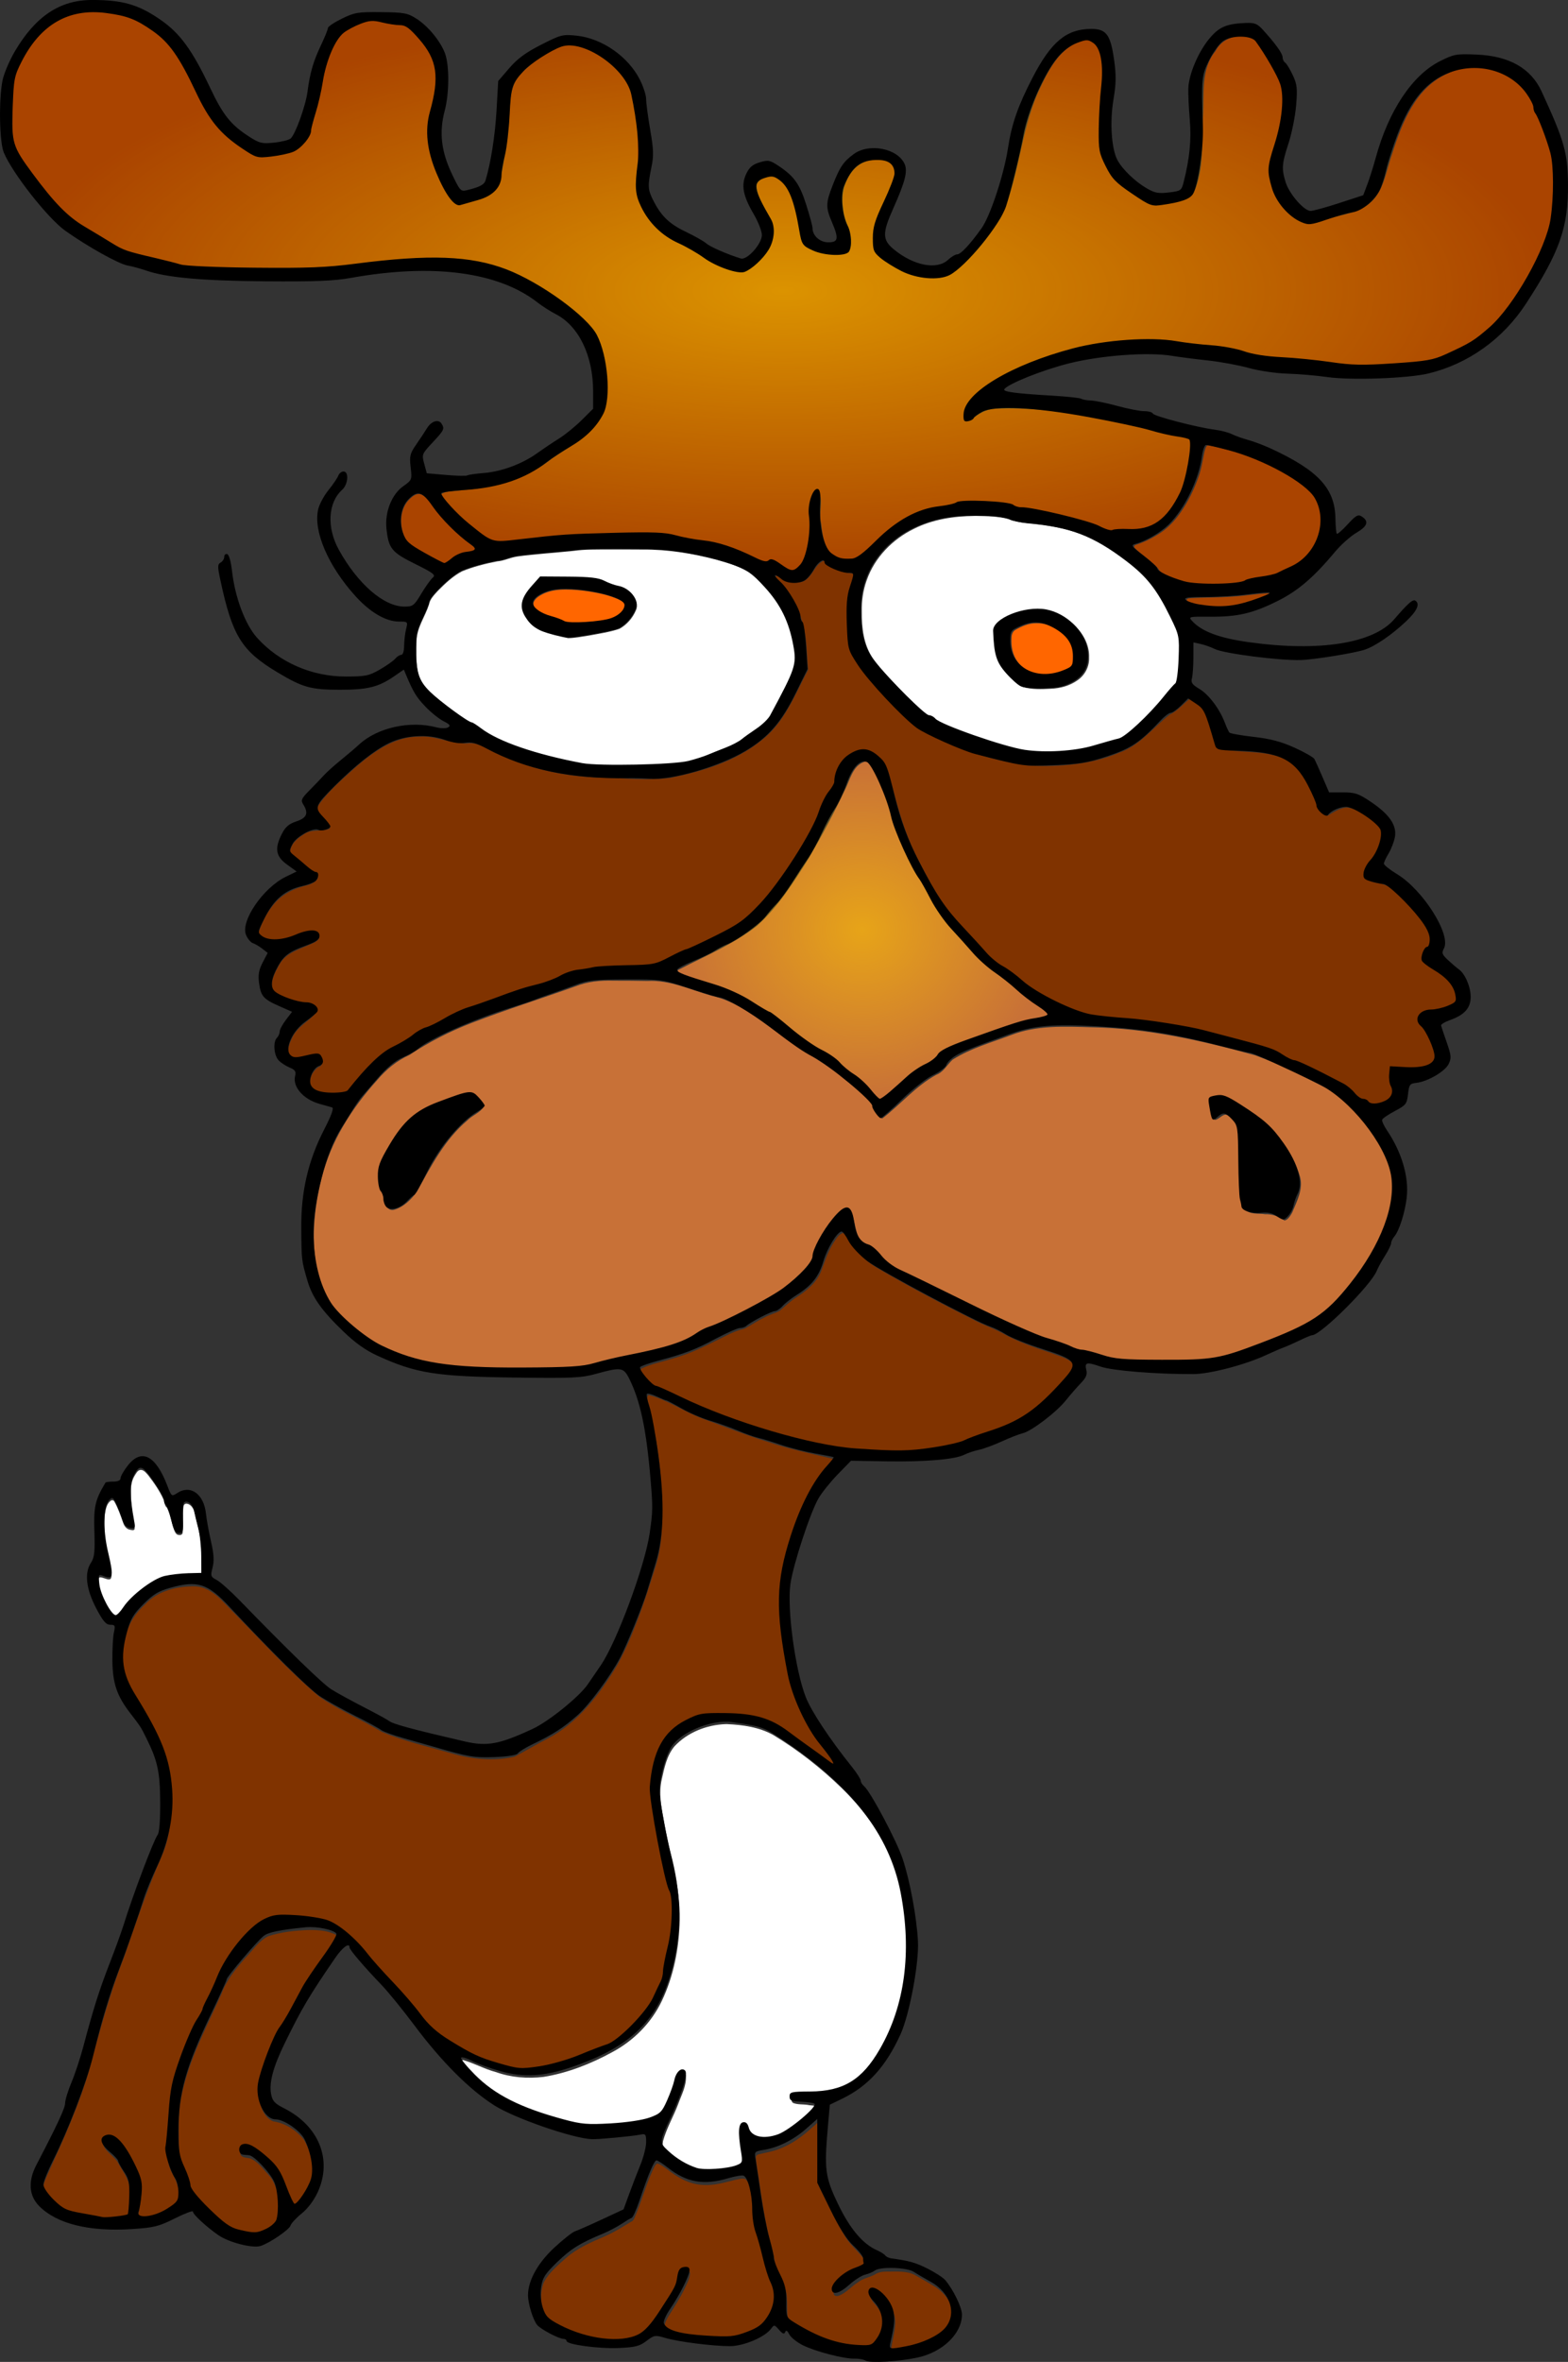 <?xml version="1.0" encoding="UTF-8"?>
<svg width="195.88mm" height="294.83mm" version="1.1" viewBox="0 0 195.88 294.83" xmlns="http://www.w3.org/2000/svg" xmlns:xlink="http://www.w3.org/1999/xlink">
<rect x="0" y="0" width="195.88" height="294.83" fill="#333333" stroke="none"/>
<defs>
<radialGradient id="b" cx="97.851" cy="36.306" r="96.269" gradientTransform="matrix(1 0 0 .362 0 23.149)" gradientUnits="userSpaceOnUse">
<stop stop-color="#fc0" offset="0"/>
<stop stop-color="#fc0" stop-opacity="0" offset="1"/>
</radialGradient>
<radialGradient id="a" cx="107.71" cy="116.04" r="23.198" gradientTransform="matrix(1 0 0 .911 0 10.345)" gradientUnits="userSpaceOnUse">
<stop stop-color="#fc0" offset="0"/>
<stop stop-color="#fc0" stop-opacity="0" offset="1"/>
</radialGradient>
</defs>
<g>
<path transform="scale(.265)" d="m342.09 812.14c-8.923 0.314-18.006 3.867-24.146 10.467-3.602 4.319-4.762 10.083-5.964 15.434-1.486 6.348-0.354 12.824 0.874 19.103 2.683 15.74 7.884 31.195 7.57 47.322-0.273 13.056-2.806 26.244-8.447 38.069-4.905 10.324-13.298 18.747-23.359 24.106-10.079 5.522-20.991 9.809-32.359 11.657-7.561 0.898-15.316 0.31-22.513-2.276-5.253-1.395-10.056-4.075-15.25-5.608-1.19-0.333-1.205 1.178-0.473 1.736 8.398 11.493 21.041 19.085 34.311 23.71 9.525 3.109 19.249 6.821 29.44 6.349 9.174-0.353 18.674-0.473 27.342-3.836 4.271-1.56 5.527-6.391 7.255-10.105 1.704-3.398 1.871-7.474 4.13-10.568 0.549-1.156 2.623-1.629 2.828-0.024 0.405 4.703-2.099 9.082-3.625 13.406-2.216 5.878-5.473 11.378-7.144 17.448-0.143 1.683-0.87 3.72 1.035 4.669 4.843 4.814 10.796 9.196 17.693 10.255 6.025 0.052 12.414 0.177 18.002-2.386 1.912-1.131 0.795-3.889 0.881-5.663-0.438-4.255-1.409-8.711-0.312-12.925 0.76-1.462 2.943-0.955 3.103 0.664 0.656 3.657 4.507 5.363 7.9 5.147 7.386 0.282 13.272-4.919 18.627-9.298 1.941-1.919 4.508-3.585 5.587-6.159-0.693-1.372-2.858-0.936-4.129-1.299-2.345-0.419-4.982-0.054-7.168-1.001-1.128-0.931-0.84-3.007 0.809-3.026 8.688-1.177 18.192 0.153 26.097-4.506 9.117-5.052 14.487-14.599 18.775-23.726 10.077-21.908 10.37-47.138 5.173-70.353-4.066-17.931-14.613-33.734-27.63-46.458-9.805-9.537-20.663-18.055-32.368-25.139-6.616-3.749-14.403-4.838-21.896-5.187-0.216 0-0.432 6.5e-4 -0.647 6.9e-4z" fill="#fff"/>
<path transform="scale(.265)" d="m305.66 657.14c-1.309 1.317 0.233 3.772 0.277 5.386 4.364 17.491 6.659 35.547 6.088 53.596 0.132 8.096-0.995 16.133-3.623 23.798-4.742 15.071-9.745 30.232-17.268 44.178-8.295 13.805-18.437 27.347-33.051 34.915-5.227 2.689-10.316 5.7-15.463 8.482-9.955 2.271-20.398 1.199-30.134-1.682-10.837-3.124-21.946-5.628-32.38-9.952-9.629-5.814-20.133-10.189-29.434-16.536-14.465-12.077-27.074-26.178-40.325-39.541-5.309-5.229-10.681-12.533-18.902-12.543-8.316 0.021-17.253 2.17-23.048 8.532-4.429 3.973-7.892 9.044-9.03 14.963-2.346 8.52-2.252 18.058 2.476 25.789 7.868 14.173 17.732 28.453 18.686 45.147 0.493 11.085 0.239 22.538-4.364 32.842-6.772 15.409-12.131 31.374-17.637 47.265-6.713 17.067-11.528 34.772-16.245 52.465-4.987 17.492-12.582 34.05-20.105 50.559-1.128 2.749-3.002 6.151-0.682 8.848 3.41 4.984 8.254 9.471 14.492 10.244 7.932 1.679 16.539 3.583 24.441 0.857 1.097-4.481 1.033-9.393 0.764-14.034-0.515-4.673-3.679-8.422-5.812-12.427-2.132-3.085-6.294-5.125-6.998-9.035 1.04-2.851 5.274-1.861 6.857 0.069 5.105 5.214 8.395 12.093 10.808 18.903 1.601 5.373-0.588 10.878-0.898 16.214 1.638 2.604 5.479 1.03 7.858 0.527 4.082-1.495 8.858-3.243 11.107-7.212 1.01-4.921-0.433-9.876-2.969-14.107-4.215-7.945-1.532-17.22-1.253-25.701 0.557-8.688 1.869-17.326 5.044-25.47 2.908-9.093 7.249-17.585 11.68-26 5.048-10.511 9.031-21.792 16.944-30.614 4.371-5.068 9.544-10.363 16.214-11.882 9.258 0.276 19.249-0.57 27.764 3.739 11.043 6.823 18.227 18.082 27.191 27.196 7.601 7.585 13.493 16.796 21.622 23.849 11.598 8.732 25.148 15.564 39.743 17.059 14.819 9e-3 28.562-6.414 42.048-11.775 7.65-4.566 13.881-11.383 18.753-18.789 3.457-5.669 6.586-11.779 7.022-18.525 2.287-12.201 5.884-25.174 1.663-37.374-3.482-14.203-6.807-28.565-8.062-43.155-0.446-11.902 2.939-25.452 13.413-32.392 4.112-2.468 8.379-5.604 13.409-4.793 10.71 0.205 22.461-1.247 31.975 4.769 9.51 5.521 17.869 12.989 27.166 18.682 0.918-1.34-1.381-3.06-1.867-4.311-8.245-10.615-15.595-22.299-18.553-35.577-4.449-19.543-7.338-40.32-1.671-59.935 4.244-15.743 10.638-31.311 21.598-43.612 0.776-0.684 1.15-1.854-0.303-1.869-10.375-2.518-20.863-4.603-30.986-8.081-10.308-3.167-20.323-7.225-30.478-10.852-8.689-3.209-16.421-8.861-25.449-11.108z" fill="#803300"/>
<path transform="scale(.265)" d="m145.79 909.11c-6.517 0.236-13.142 0.908-19.362 2.938-4.518 2.262-7.314 6.773-10.786 10.278-4.494 5.11-8.915 10.479-11.28 16.951-7.553 17.012-16.926 33.714-19.54 52.409-0.859 7.583-0.63 15.265-0.36 22.879 0.524 5.83 4.141 10.773 5.282 16.461 1.958 5.096 6.59 8.475 10.174 12.385 3.99 3.816 8.195 8.009 13.869 9.006 3.673 1.109 7.749 1.609 11.264-0.306 2.966-1.355 6.296-3.684 6.121-7.354 0.619-7.01 0.321-14.946-4.706-20.434-2.645-2.731-4.948-6.295-8.648-7.649-1.705-0.377-4.611-0.209-4.58-2.705 0.045-2.394 3.107-2.663 4.722-1.626 4.454 2.129 8.225 5.576 11.641 9.111 4.037 5.37 5.62 12.114 8.882 17.905 1.126 1.527 2.543-0.717 3.208-1.554 2.27-3.366 4.777-6.879 5.601-10.916 0.679-6.484-0.687-13.212-3.926-18.865-3.594-4.525-8.763-7.941-14.554-8.763-4.5-1.849-6.105-7.133-6.846-11.521-0.475-5.957 2.145-11.632 3.919-17.193 2.171-5.966 4.614-11.895 8.388-17.046 5.396-9.141 9.909-18.831 16.366-27.312 2.851-4.374 6.375-8.452 8.336-13.327 0.214-1.858-2.392-2.119-3.64-2.707-3.093-0.889-6.344-1.069-9.546-1.047z" fill="#803300"/>
<path transform="scale(.265)" d="m309.82 1019.1c-1.172 0.658-1.536 2.18-2.173 3.289-3.279 7.17-5.264 14.849-8.417 22.06-0.391 0.846-0.778 1.81-1.766 2.09-4.019 2.452-8.005 4.985-12.341 6.855-6.455 2.775-13.063 5.576-18.387 10.288-3.736 3.313-7.689 6.631-10.185 11.03-1.838 3.967-1.726 8.59-0.799 12.782 0.648 2.814 1.911 5.691 4.481 7.25 5.972 3.759 12.664 6.364 19.552 7.864 5.019 1.101 10.225 1.302 15.33 0.798 4.231-0.537 8.366-2.416 11.122-5.744 4.166-4.868 7.405-10.437 10.841-15.823 1.649-2.466 2.591-5.305 3.037-8.223 0.228-1.537 0.801-3.547 2.629-3.778 0.883-0.17 2.513-0.288 2.555 0.995-0.133 2.603-1.534 4.937-2.576 7.267-2.278 4.69-5.189 9.029-7.908 13.466-0.729 1.524-1.914 3.284-1.329 5.035 1.429 2.423 4.431 3.166 6.96 3.871 6.824 1.475 13.845 1.81 20.808 1.911 3.2 0.041 6.454-0.135 9.46-1.338 3.688-1.357 7.724-2.638 10.232-5.874 2.107-2.609 3.791-5.705 4.351-9.035 0.11-2.985 0.341-6.151-1.077-8.897-3.411-7.803-4.53-16.343-7.324-24.357-2.152-6.547-1.071-13.574-2.693-20.225-0.583-2.146-0.999-4.648-2.768-6.174-1.464-0.645-3.128 0.051-4.625 0.263-5.033 1.232-10.099 2.84-15.332 2.464-6.376-0.248-12.127-3.508-16.994-7.421-1.476-0.963-2.913-2.295-4.662-2.69z" fill="#803300"/>
<path transform="scale(.265)" d="m382.89 1002.1c-4.572 4.193-9.669 7.949-15.532 10.124-3.123 1.282-6.47 1.726-9.712 2.579-0.813 0.146-1.44 0.838-1.296 1.692 0.309 4.206 1.232 8.345 1.754 12.529 1.476 10.169 3.055 20.355 5.841 30.261 0.772 2.633 1.08 5.37 1.737 8.023 1.659 5.067 5.104 9.627 5.254 15.108 0.31 3.366-0.09 6.803 0.545 10.134 0.787 2.18 3.232 3.015 4.983 4.249 7.791 4.637 16.29 8.508 25.404 9.429 2.976 0.225 6.034 0.742 8.99 0.112 2.142-0.701 3.236-2.93 4.298-4.746 1.696-2.994 1.827-6.657 0.994-9.932-0.747-2.849-2.674-5.136-4.551-7.316-0.791-1.169-1.882-2.905-0.968-4.277 1.056-1.141 2.786-0.232 3.846 0.431 4.497 3.11 7.753 8.38 7.534 13.942-0.127 4.264-1.573 8.374-1.956 12.616-0.121 1.148 1.272 1.073 2.035 0.968 7.544-0.837 15.159-2.858 21.526-7.12 3.314-2.298 5.801-6.132 5.592-10.274 0.063-5.479-3.679-10.239-8.005-13.222-3.216-1.988-6.519-3.842-9.799-5.724-4.032-2.176-8.767-1.586-13.169-1.666-2.071-0.014-4.234 0.232-5.97 1.462-2.557 1.319-5.542 1.748-7.841 3.586-3.06 1.919-5.461 4.891-8.842 6.259-0.932 0.345-2.406 0.361-2.572-0.909-0.201-2.127 1.487-3.84 2.824-5.265 2.826-2.854 6.536-4.523 10.218-5.969 0.771-0.361 2.04-0.743 1.79-1.855 0.049-1.593-0.378-3.184-1.482-4.371-2.576-3.167-5.774-5.832-7.884-9.364-4.573-7.349-8.079-15.288-12.024-22.979-0.742-1.404-0.205-3.112-0.382-4.65-0.052-8.769-0.104-17.538-0.155-26.307-0.877 0.234-1.617 1.368-2.444 1.933-0.193 0.17-0.386 0.34-0.579 0.51z" fill="#803300"/>
<path transform="scale(.265)" d="m397.36 580.79c-2.097 0.586-3.15 2.862-4.344 4.505-2.827 4.328-4.252 9.32-6.154 14.07-2.301 5.231-6.896 8.885-11.612 11.856-2.809 1.796-5.188 4.162-7.731 6.27-2.281 1.264-4.913 1.761-7.166 3.118-3.277 1.473-6.182 3.62-9.355 5.263-3.293 0.753-6.427 2.091-9.431 3.65-8.009 4.007-16.007 8.207-24.719 10.485-4.758 1.54-9.78 2.43-14.318 4.571-1.272 0.813 0.206 2.34 0.667 3.217 2.058 2.793 4.37 5.81 7.871 6.777 10.924 4.853 21.669 10.152 32.962 14.127 17.215 6.193 34.882 11.42 53.01 14.108 6.926 0.885 13.915 1.264 20.887 1.522 8.645 0.04 17.353 9e-3 25.855-1.763 5.325-0.833 10.546-2.253 15.482-4.427 8.616-3.27 17.806-5.505 25.442-10.903 7.605-5.198 14.053-11.914 19.915-18.97 1.224-1.571 2.685-3.97 1.403-5.887-2.733-2.775-6.767-3.569-10.26-4.985-7.999-2.7-16.09-5.318-23.445-9.544-4.3-2.291-8.953-3.818-13.248-6.13-15.146-7.585-30.145-15.485-44.769-24.035-5.029-2.74-9.282-6.692-12.73-11.235-1.292-1.867-2.213-4.181-3.986-5.637-0.073-0.017-0.149-0.027-0.225-0.024z" fill="#803300"/>
<path transform="scale(.265)" d="m388.05 264.22c-4.69 2.199-5.574 9.689-11.338 10.111-3.497 0.586-6.799-0.556-9.544-2.72-0.743-0.997-2.183-0.293-1.149 0.75 4.883 5.726 10.019 11.719 11.753 19.255 2.74 7.617 2.376 15.907 3.184 23.869-6.261 11.842-11.246 25.211-22.327 33.537-12.141 9.678-27.441 14.283-42.417 17.334-10.694 1.453-21.566 0.164-32.314-0.061-18.786-0.322-37.445-4.872-54.134-13.545-3.014-1.738-6.115-3.124-9.679-2.574-7.633 0.301-14.651-3.775-22.327-3.181-11.657-0.161-21.521 7.037-29.972 14.278-6.154 5.598-12.683 11.044-17.534 17.853-2.1 3.211 1.837 5.974 3.454 8.341 0.511 0.889 3.09 2.747 0.865 3.167-3.854 1.093-8.318-0.18-11.674 2.626-2.995 1.78-6.265 4.835-6.176 8.555 3.75 4.152 8.353 7.62 13.064 10.576 0.625 2.416-2.611 3.842-4.475 4.47-6.468 1.48-12.808 4.441-16.858 9.903-3.148 3.893-5.272 8.543-6.831 13.245 3.767 4.777 10.885 3.694 15.937 1.953 3.914-1.002 8.236-3.486 12.288-1.913 2.147 2.063-1.375 3.919-3.024 4.544-5.503 2.555-12.256 4.189-15.271 10.036-1.913 3.507-4.418 7.795-2.995 11.876 3.574 4.66 10.008 5.536 15.401 6.695 1.862 0.568 5.492 0.764 5.511 3.321-3.607 4.593-9.714 7.114-11.967 12.861-1.424 2.765-3 7.61 0.529 9.433 4.197 1.234 8.551-2.388 12.657-0.739 1.845 1.139 1.635 3.933-0.55 4.565-2.881 1.92-4.867 6.068-3.693 9.433 3.802 5.112 11.06 3.38 16.495 3.424 3.489-2.629 6.188-6.738 9.313-10.002 5.641-7.004 13.607-11.308 21.186-15.839 6.164-4.577 13.645-6.811 20.197-10.748 11.183-5.253 23.16-8.66 34.824-12.702 6.502-1.655 12.826-3.873 18.903-6.715 13.147-4.673 27.367-2.691 40.943-4.705 8.553-2.236 16.13-7.132 24.271-10.467 10.77-4.714 21.315-10.76 28.64-20.201 10.036-12.334 19.028-25.727 25.398-40.337 1.516-5.104 4.769-9.357 7.159-14.023 0.898-4.293 2.029-8.834 5.502-11.873 3.213-3.078 8.366-5.625 12.476-2.636 4.54 2.36 7.055 7.074 7.995 11.948 3.508 13.453 7.12 27.04 13.881 39.303 5.755 11.519 12.327 22.808 21.544 31.936 6.295 6.459 11.628 14.113 19.589 18.685 7.238 5.172 13.959 11.193 22.203 14.803 8.247 4.521 17.348 7.307 26.736 7.993 17.004 1.352 33.96 3.649 50.466 8.034 9.748 2.775 19.93 4.495 29.161 8.799 6.853 4.022 14.582 6.286 21.532 10.174 5.999 2.814 11.826 6.072 16.631 10.695 1.665 1.252 3.676 1.722 5.426 2.836 3.866 1.014 9.443-0.552 10.539-4.816-0.021-3.283-1.578-6.379-1.14-9.754-1.12-4.329 4.524-1.751 7.069-2.338 4.394-0.229 9.874 0.797 13.34-2.54 2.128-3.648-0.579-7.933-1.886-11.404-1.154-3.309-4.186-5.575-5.335-8.784 0.56-4.11 5.878-3.933 8.968-4.63 2.97-0.827 6.563-1.18 8.834-3.417 1.352-5.874-3.616-10.88-7.961-14.031-2.434-2.273-6.678-3.27-7.741-6.689-0.456-3.753 4.436-5.434 3.682-9.261-1.314-7.249-7.27-12.495-11.931-17.779-3.913-4.248-8.468-8.593-14.527-9.161-2.12-0.336-5.496-1.47-4.53-4.286 1.593-5.065 6.249-8.616 7.274-13.986 0.975-3.041 1.371-6.98-1.714-8.995-4.375-3.544-9.197-7.62-14.994-8.233-3.417 0.241-6.208 2.336-9.056 3.902-3.841-1.64-4.239-6.623-6.069-9.909-3.493-7.554-8.402-15.682-17.01-17.968-8.859-2.852-18.357-1.747-27.368-3.547-2.97-3.804-3.191-9.139-5.106-13.537-1.264-4.68-5.139-8.217-9.43-10.066-3.11 2.505-5.745 5.671-9.427 7.415-7.867 6.095-14.143 14.668-23.91 17.958-13.179 5.599-27.787 6.622-41.951 6.101-12.663-1.586-25.146-5.046-36.959-9.888-8.425-3.575-16.823-7.732-23.154-14.523-8.643-8.706-17.41-17.673-23.392-28.486-2.6-6.545-1.1-13.88-1.527-20.752-0.33-4.952 0.688-9.774 2.325-14.411 0.835-1.403-0.076-2.573-1.609-2.552-4.655-0.54-9.257-2.368-12.544-5.758-0.191-0.099-0.412-0.148-0.625-0.111z" fill="#803300"/>
<path transform="scale(.265)" d="m66.325 692.39c-1.521 0.085-2.199 1.725-2.914 2.83-1.415 2.355-1.815 5.153-1.696 7.86-0.107 3.875 0.271 7.741 0.984 11.547 0.24 1.863 0.788 3.713 0.768 5.594-0.316 0.893-1.476 0.467-2.132 0.374-1.703-0.271-2.827-1.787-3.276-3.355-1.202-3.384-2.386-6.815-4.157-9.953-0.358-0.768-1.388-0.761-1.935-0.206-1.726 1.462-2.142 3.864-2.498 5.981-0.597 4.886-0.274 9.856 0.52 14.701 0.732 4.654 2.245 9.189 2.566 13.895 0.014 0.846 0.025 2.194-1.067 2.332-1.523 6e-3 -2.872-1.018-4.39-0.999-0.785 0.224-0.555 1.277-0.565 1.886 0.102 3.146 0.94 6.219 2.251 9.07 1.254 2.67 2.575 5.41 4.641 7.557 0.508 0.508 1.406 0.966 1.994 0.303 2.304-1.939 3.58-4.778 5.755-6.845 3.932-4.021 8.444-7.556 13.481-10.096 3.296-1.647 7.066-1.845 10.67-2.257 3.252-0.348 6.531-0.191 9.791-0.435 0.218-0.925 0.006-2.017 0.063-3.005-0.074-6.065 0.048-12.21-1.42-18.143-0.762-3.175-1.439-6.379-2.332-9.518-0.584-1.457-1.742-3.035-3.42-3.203-0.852-0.101-1.51 0.616-1.533 1.432-0.473 4.066-0.065 8.181-0.368 12.257-0.105 0.799-0.941 1.226-1.687 1.057-1.314 0.053-1.957-1.364-2.344-2.405-1.203-3.461-1.696-7.187-3.38-10.47-0.323-0.345-0.692-0.655-0.825-1.146-0.342-0.829-0.27-1.767-0.716-2.57-1.871-4.149-4.484-7.925-7.263-11.512-0.949-1.062-1.983-2.552-3.565-2.556z" fill="#fff"/>
<path transform="scale(.265)" d="m287.04 258.85c-5.602 0.029-11.225-0.11-16.79 0.657-8.791 0.934-17.627 1.451-26.388 2.649-3.297 0.477-6.324 2.041-9.662 2.315-5.572 1.111-11.133 2.494-16.397 4.659-4.299 2.265-7.88 5.672-11.281 9.092-1.746 1.952-3.832 3.907-4.31 6.604-1.827 5.659-5.652 10.767-5.838 16.891-0.126 4.503-0.29 9.057 0.402 13.524 0.566 4.189 2.744 8.014 5.795 10.9 4.943 4.738 10.498 8.8 16.146 12.65 2.335 1.695 5.169 2.512 7.404 4.364 8.027 5.929 17.633 9.138 27.089 11.986 7.484 2.117 15.062 3.976 22.744 5.214 5.384 0.639 10.823 0.586 16.235 0.697 9.849-0.24 19.737-0.187 29.535-1.346 7.536-0.998 14.485-4.296 21.48-7.079 3.687-1.441 7.041-3.568 10.161-5.981 3.368-2.549 7.288-4.654 9.752-8.187 3.624-6.124 6.958-12.433 9.894-18.916 1.75-3.82 2.784-8.072 2.117-12.28-1.192-9.188-4.365-18.239-10.048-25.632-3.157-4.062-6.563-8.018-10.639-11.189-4.838-3.451-10.68-5.041-16.313-6.68-11.458-3.055-23.28-4.972-35.163-4.879-5.309-0.052-10.617-0.038-15.926-0.034zm-25.53 13.316c6.238 0.083 12.507-7e-3 18.712 0.646 3.953 0.415 7.337 2.762 11.169 3.672 2.539 0.481 4.887 1.746 6.59 3.69 1.871 1.83 2.943 4.698 1.846 7.202-1.532 3.68-4.331 6.933-7.836 8.851-4.576 1.524-9.38 2.234-14.109 3.118-3.339 0.49-6.705 1.225-10.065 1.255-4.278-0.828-8.552-1.841-12.618-3.431-4.085-1.87-7.518-5.557-8.53-9.973-0.719-3.938 1.806-7.543 4.292-10.346 1.363-1.578 2.76-3.127 4.144-4.688 2.135 2e-3 4.27 4e-3 6.405 6e-3z" fill="#fff"/>
<path transform="scale(.265)" d="m459.42 243.04c-9.777 0.104-19.735 1.603-28.548 6.035-10.119 4.899-18.58 13.56-22.303 24.266-1.721 4.725-2.411 9.766-2.293 14.783-0.089 7.635 0.858 15.725 5.318 22.157 3.833 5.39 8.536 10.091 13.078 14.876 4.043 4.044 8.005 8.222 12.54 11.724 1.177 0.901 2.808 0.855 3.879 1.948 2.76 2.352 6.334 3.413 9.603 4.854 9.806 3.804 19.799 7.204 30.038 9.641 7.007 1.652 14.259 1.299 21.391 1.025 6.546-0.453 12.955-1.958 19.215-3.872 2.877-0.956 5.974-1.347 8.687-2.744 5.333-3.556 9.782-8.254 14.179-12.873 3.769-4.033 7.173-8.389 10.865-12.486 0.948-1.512 0.83-3.441 1.116-5.15 0.38-5.031 0.806-10.096 0.483-15.14-0.521-5.151-3.4-9.63-5.573-14.207-3.663-7.24-8.242-14.148-14.458-19.452-6.535-5.573-13.608-10.603-21.325-14.409-9.484-4.701-20.059-6.486-30.506-7.453-3.119-0.303-6.196-0.914-9.139-2.011-5.017-1.378-10.282-1.423-15.449-1.515l-0.799 6e-3zm30.405 44.396c6.011-0.196 11.781 2.631 16.191 6.577 4.388 3.992 7.652 9.694 7.399 15.763 0.163 4.215-2.011 8.332-5.498 10.684-3.677 2.604-8.143 3.811-12.598 3.977-4.362 0.23-8.871 0.395-13.1-0.816-2.368-1.073-4.12-3.174-5.933-4.984-2.636-2.827-5.143-5.994-5.941-9.855-0.929-3.913-1.356-7.998-1.125-12 0.425-2.024 2.256-3.364 3.827-4.541 4.27-2.764 9.296-4.26 14.335-4.727 0.816-0.054 1.625-0.076 2.443-0.079z" fill="#fff"/>
<path transform="scale(.265)" d="m289.42 461.94c-6.184-0.2-12.389 0.37-18.183 2.674-16.286 5.821-32.805 11.01-48.942 17.236-10.272 3.983-20.13 8.982-29.298 15.095-5.978 2.666-11.029 6.906-15.243 11.877-11.962 13.258-21.935 28.833-26.182 46.349-3.627 14.428-5.105 29.819-1.788 44.446 1.94 8.052 5.426 15.957 11.762 21.528 11.861 12.425 28.174 19.87 45.062 22.269 17.606 2.724 35.505 1.683 53.25 1.815 9.762 0.324 19.436-1.202 28.83-3.769 14.517-3.527 30.02-5.218 42.84-13.512 15.92-7.363 32.692-14.132 45.79-26.167 3.641-3.273 6.618-7.393 7.505-12.275 3.134-6.951 7.309-13.773 13.225-18.697 2.005-1.847 3.892 0.78 4.117 2.674 1.481 4.834 1.439 11.546 6.963 13.753 5.921 2.644 8.762 9.386 15.015 11.605 20.763 10.363 41.557 20.73 62.843 29.978 11.578 4.518 23.379 8.476 35.481 11.32 6.627 2.54 13.816 1.012 20.735 1.435 14.62-0.205 29.866 1.258 43.72-4.488 16.028-6.195 33.618-11.487 45.357-24.833 11.446-12.864 21.293-28.041 24.664-45.151 1.242-8.265 0.187-16.938-4.008-24.264-6.432-11.985-15.557-22.956-27.273-30.055-11.093-5.72-22.258-11.497-34.024-15.713-25.164-6.971-50.923-12.762-77.149-13.178-12.658-0.368-25.748-1.04-37.79 3.642-9.334 3.511-19.161 6.256-27.652 11.609-2.566 2.371-4.181 5.794-7.661 7.126-9.666 5.26-16.831 13.967-25.448 20.554-2.325-0.49-2.647-3.737-3.914-5.404-4.31-6.255-10.848-10.56-16.628-15.35-9.25-7.077-19.697-12.391-28.792-19.695-9.687-6.828-19.294-14.745-31.149-17.342-9.967-2.797-19.7-7.522-30.302-6.955-5.243-0.082-10.487-0.173-15.731-0.139zm-67.854 53.734c3.034 0.269 5.031 3.286 6.49 5.667-1.748 2.781-5.434 4.038-7.746 6.42-10.651 8.983-17.187 21.55-23.741 33.563-2.731 3.687-6.346 7.34-10.873 8.547-3.133 0.693-4.227-2.877-4.503-5.264-1.242-3.281-2.883-6.522-2.228-10.161-0.048-7.132 4.833-13.007 8.367-18.828 4.645-7.621 12.29-12.788 20.603-15.684 4.483-1.533 8.913-3.672 13.631-4.261zm354.24 1.504c5.563 0.376 9.813 4.817 14.448 7.47 10.575 6.939 19.022 17.514 22.594 29.693 1.592 5.853-1.555 11.607-3.721 16.868-0.811 1.381-1.99 3.537-3.664 3.681-2.652-1.952-5.744-3.069-9.075-2.93-3.063-0.534-7.285 0.331-9.474-2.377-2.097-6.719-1.405-14.045-1.894-21.021-0.429-6.029 0.231-12.275-1.264-18.164-1.451-2.192-3.398-4.95-6.141-5.375-1.871 0.347-3.227 2.376-5.04 2.523-0.508-3.008-2.145-6.315-1.117-9.318 1.107-1.112 2.912-0.875 4.346-1.05z" fill="#c87137"/>
<path transform="scale(.265)" d="m407.83 358.73c-5.866 1.668-7.097 8.63-9.533 13.377-5.152 10.846-10.824 21.474-16.859 31.861-7.173 11.41-14.505 23.093-24.618 32.155-11.041 8.607-24.087 14.051-36.448 20.407-1.731 0.546-0.813 2.196 0.467 2.54 11.471 4.866 24.114 7.13 34.603 14.193 6.635 3.644 12.842 7.92 18.602 12.84 5.838 4.976 12.568 8.667 18.928 12.873 6.401 5.603 13.557 10.402 19.191 16.856 1.359 1.219 3.219 3.99 5.09 1.8 7.089-5.236 13.142-11.862 20.996-16.036 4.117-2.906 7.593-6.8 12.54-8.377 13.736-5.232 27.538-10.63 42.008-13.411 1.174-0.043 2.884-1.227 1.407-2.3-5.148-4.427-11.038-7.953-16.023-12.609-7.562-5.994-15.518-11.621-21.679-19.156-7.313-7.782-14.198-16.071-18.951-25.708-7.375-12.018-13.888-24.713-17.476-38.424-2.623-7.593-4.913-15.765-10.267-21.952-0.542-0.484-1.209-0.983-1.977-0.93z" fill="#c87137"/>
<path transform="scale(.265)" d="m43.57 5.377c-11.336-0.074-21.984 5.981-28.501 15.132-5.467 7.077-9.914 15.582-8.956 24.808 0.172 7.684-0.524 15.593 0.264 23.139 6.461 12.407 15.564 23.399 25.601 33.075 8.172 6.698 17.421 12.15 26.963 16.649 14.415 4.788 29.42 8.214 44.683 8.224 27.174 0.808 54.441 0.16 81.42-3.361 21.538-2.139 44.562-1.689 63.846 9.357 11.658 6.694 23.846 13.932 31.758 25.093 6.011 10.047 5.706 22.422 4.986 33.704-3.52 12.049-15.692 18.191-25.344 24.743-12.098 9.731-27.522 13.902-42.779 14.932-3.013 0.771-6.951 0.022-9.468 1.952 1.609 4.667 6.282 7.788 9.524 11.374 5.749 4.802 11.507 11.965 19.842 11.131 15.046-0.79 29.989-3.209 45.093-3.274 15.876-0.414 31.961-1.004 47.485 2.973 10.567 1.562 20.392 5.713 30.139 9.856 1.505 1.022 2.795-0.017 3.989-0.445 4.075 1.043 8.418 6.939 12.814 3.658 6.858-7.842 4.524-19.23 5.797-28.744 0.308-2.766 0.521-6.881 3.231-8.177 2.301 4.86-0.226 10.428 1.179 15.572 0.659 6.227 1.787 14.849 9.11 16.582 5.222 1.854 10.508-0.691 14.068-4.528 8.261-7.923 17.22-15.847 28.697-18.45 5.497-0.966 10.881-2.805 16.361-3.453 9.401-0.244 18.879 0.269 27.931 2.928 13.452 2.007 26.647 5.617 39.453 10.077 7.663 0.224 16.013 0.803 23.037-2.805 12.027-8.507 16.15-24.314 16.388-38.337-0.805-4.065-6.47-2.631-9.323-3.972-27.158-6.19-54.705-13.392-82.783-12.263-4.69-0.172-8.639 2.347-12.146 5.103-1.861 1.331-3.577-0.638-2.607-2.515 2.75-9.145 12.276-13.917 20.006-18.356 22.75-11.347 48.506-17.643 73.986-15.917 14.818 1.412 29.625 3.135 44.109 6.615 14.522 2.041 29.185 2.998 43.749 4.725 13.083 0.596 26.333-0.138 39.209-2.539 16.523-4.616 30.928-15.686 39.82-30.35 8.378-13.578 16.731-28.224 17.159-44.615 0.948-11.521-0.014-23.328-4.8-33.981-1.779-4.257-3.615-8.471-5.019-12.831-7.203-14.614-26.574-20.182-40.979-13.302-15.181 6.578-21.661 23.253-26.283 37.93-3.136 8.696-4.046 19.747-12.92 24.87-5.841 3.73-13.134 3.927-19.499 6.498-4.417 1.965-9.384 1.359-13.036-1.86-9.054-6.806-13.901-19.559-9.622-30.411 3.321-11.928 7.657-25.503 1.236-37.211-3.708-6.335-6.514-15.164-14.36-17.323-5.876-0.905-12.327 1.482-15.08 7.026-7.14 8.606-5.179 20.381-5.884 30.687-0.834 12.084 0.814 25.099-4.547 36.34-4.325 4.888-11.853 3.996-17.607 5.79-10.167-5.435-21.807-12.322-24.678-24.362-2.327-14.052 0.66-28.309 0.311-42.414-0.579-4.846-2.751-12.354-9.049-11.257-11.817 2.525-17.54 14.645-22.164 24.605-8.314 18.885-8.898 40.239-17.478 58.98-6.349 9.841-13.72 19.521-23.251 26.431-9.946 4.604-21.556-0.125-30.068-5.794-4.993-2.613-7.384-8.485-5.736-13.821 1.788-10.034 8.605-18.602 9.685-28.749-0.547-5.33-7.087-5.969-11.271-5.167-10.391 1.215-15.463 13.314-13.754 22.663 0.189 6.491 5.404 12.712 3.21 19.166-2.361 3.942-8.032 2.048-11.779 1.892-4.67-0.738-10.551-2.756-10.622-8.429-2.361-9.333-2.729-21.33-11.747-27.037-3.315-1.422-8.487-0.112-9.84 3.405-0.016 8.035 7.177 14.085 8.112 21.867-0.37 8.44-6.909 16.086-14.588 19.046-8.298-0.293-15.53-5.716-22.562-9.703-10.148-5.049-20.58-11.578-25.28-22.417-2.51-5.516-0.554-12.089-1.174-18.052-0.486-13.332 1.15-27.955-5.877-39.946-6.369-9.113-16.747-16.913-28.288-16.738-8.412 2.322-15.773 7.897-21.883 13.991-6.295 7.092-4.202 17.41-5.723 26.049-1.045 8.568-1.947 17.298-4.248 25.61-3.747 6.711-12.327 7.681-18.948 9.834-9.05-8.726-13.007-21.646-13.856-33.894-0.395-8.561 3.844-16.607 3.111-25.241 0.905-7.207-2.419-13.973-7.317-19.054-3.159-2.994-5.588-7.643-10.577-7.126-6.854-1.032-14.297-3.121-20.684 0.82-10.906 5.025-13.098 18.249-15.578 28.723-2.469 9.175-2.897 19.686-9.058 27.362-5.004 4.579-12.439 5.208-18.91 5.347-7.173-1.288-12.819-6.76-18.094-11.451-13.663-14.365-16.599-36.809-33.714-48.249-8.138-5.651-18.112-8.667-28.02-8.414z" fill="#a40"/>
<path transform="scale(.265)" d="m523.32 249.82c-0.1-3e-3 -0.141 0.142-0.051 0.188 0.243 0.076 0.493 0.129 0.744 0.173 0.363 0.058 0.741 0.112 1.103 0.02 0.1-0.038 0.207-0.075 0.289-0.145 0.064-0.075-0.013-0.183-0.103-0.175-0.597-0.026-1.195-0.039-1.793-0.058-0.063-1e-3 -0.126-3e-3 -0.189-4e-3z" fill="#a40"/>
<path transform="scale(.265)" d="m590.36 17.846c-0.08 0.011-0.115 0.122-0.052 0.174 0.116 0.075 0.245 0.131 0.365 0.2 0.784 0.425 1.52 0.939 2.205 1.511 0.056 0.057 0.17 0.023 0.173-0.06 9e-3 -0.074-0.061-0.126-0.095-0.184-0.166-0.231-0.366-0.437-0.582-0.622-0.566-0.463-1.241-0.774-1.93-1.006-0.027-0.008-0.055-0.018-0.084-0.013z" fill="#a40"/>
<path transform="scale(.265)" d="m301.01 64.201c-0.114 0.092-0.035 0.261-0.053 0.387 0.043 3.708 0.04 7.42 0.112 11.13 0.024 0.12-0.036 0.312 0.111 0.359 0.173-0.03 0.097-0.257 0.134-0.381 0.187-1.974 0.159-3.959 0.141-5.94-0.031-1.828-0.145-3.654-0.3-5.476-0.016-0.067-0.076-0.106-0.144-0.08z" fill="#a40"/>
<path transform="scale(.265)" d="m205.59 36.391c-0.059 0.017-0.079 0.081-0.08 0.137-0.021 0.293-0.058 0.585-0.087 0.878 0.01 0.245 0.035 0.489 0.046 0.733 0.01 0.122 6e-3 0.242 0.021 0.363 0.015 0.071 0.112 0.103 0.164 0.051 0.051-0.046 0.033-0.122 0.041-0.184 0.023-0.514 0.028-1.028 0.026-1.542-2e-3 -0.119 3e-3 -0.239-6e-3 -0.358-0.011-0.057-0.071-0.092-0.126-0.077z" fill="#a40"/>
<path transform="scale(.265)" d="m6.084 46.274c-0.127 0.126-0.041 0.348-0.082 0.508-0.115 2.681-0.225 5.362-0.29 8.044-0.02 2.1-0.042 4.202 0.021 6.301 0.062 0.863 0.096 1.733 0.223 2.589 0.087 0.154 0.248-0.012 0.196-0.138-0.031-2.091-0.069-4.181-0.026-6.272 0.059-3.63 0.136-7.261 0.107-10.891 0.011-0.087-0.054-0.178-0.149-0.142z" fill="#a40"/>
<path transform="scale(.265)" d="m197.32 232.7c-1.577 0.089-2.872 1.165-3.989 2.183-2.446 2.208-3.772 5.431-4.113 8.665-0.374 3.563 0.276 7.266 1.998 10.42 1.38 2.326 3.772 3.77 6.023 5.138 3.7 2.166 7.447 4.26 11.292 6.159 0.558 0.251 1.222 0.666 1.828 0.305 1.391-0.702 2.537-1.774 3.769-2.707 1.922-1.325 4.162-2.223 6.489-2.446 1.094-0.184 2.274-0.252 3.241-0.847 0.416-0.243 0.532-0.814 0.236-1.197-0.806-1.122-2.067-1.792-3.126-2.641-4.782-3.634-9.115-7.837-13.05-12.368-1.78-2.045-3.341-4.26-4.934-6.449-1.175-1.492-2.412-3.072-4.169-3.902-0.469-0.206-0.981-0.325-1.495-0.313z" fill="#a40"/>
<path transform="scale(.265)" d="m569.44 209.75c-1.092 0.359-1.212 1.824-1.569 2.75-0.9 4.016-1.425 8.122-2.829 12.012-2.115 6.017-4.931 11.826-8.614 17.043-2.89 4.123-6.457 7.821-10.835 10.361-3.176 1.999-6.592 3.595-10.17 4.733-0.747 0.114-1.05 1.017-0.475 1.521 3.46 3.432 7.73 5.984 11.015 9.603 0.723 1.807 2.706 2.604 4.324 3.442 5.03 2.301 10.414 4.009 15.981 4.171 5.947 0.251 11.933 0.21 17.852-0.463 2.012-0.117 3.81-1.025 5.692-1.626 4.83-1.347 10.078-1.129 14.612-3.495 4.516-2.153 9.416-4.058 12.743-7.977 5.926-6.302 7.996-15.949 5.105-24.106-1.822-5.131-6.463-8.435-10.759-11.407-8.952-5.855-18.805-10.328-29.045-13.398-4.305-1.172-8.624-2.454-13.03-3.164z" fill="#a40"/>
<path transform="scale(.265)" d="m597.54 279.48c-5.562 0.231-11.056 1.264-16.614 1.546-6.444 0.476-12.911 0.362-19.36 0.706-0.689 0.143-1.725-0.022-2.131 0.689-0.123 0.777 0.89 1.077 1.416 1.388 3.563 1.56 7.507 1.811 11.325 2.23 4.804 0.2 9.669 3e-3 14.33-1.275 4.09-1.117 8.152-2.428 12.009-4.2 0.368-0.256 1.054-0.41 1.111-0.923-0.6-0.282-1.424-0.102-2.086-0.16z" fill="#a40"/>
<path transform="scale(.265)" d="m388.76 264.35c-0.06 0.016-0.092 0.092-0.059 0.146 0.03 0.045 0.074 0.078 0.11 0.118 0.11 0.106 0.216 0.217 0.331 0.317 0.049 0.037 0.126 0.017 0.151-0.039 0.026-0.054-0.01-0.108-0.033-0.156-0.06-0.115-0.142-0.22-0.251-0.292-0.066-0.043-0.137-0.084-0.216-0.097-0.011-1.3e-4 -0.022 3e-3 -0.033 3e-3z" fill="#803300"/>
<path transform="scale(.265)" d="m266.53 277.71c-3.608-6e-3 -7.297 0.462-10.567 2.073-1.73 0.876-3.586 1.98-4.382 3.841-0.308 1.064 0.052 2.234 0.843 2.997 2.317 2.56 5.747 3.602 8.953 4.551 1.778 0.549 3.538 1.183 5.192 2.04 1.829 0.603 3.796 0.477 5.696 0.51 4.8-0.101 9.617-0.466 14.329-1.423 2.73-0.628 5.514-1.831 7.287-4.083 0.687-0.968 1.343-2.241 0.936-3.446-0.694-1.253-2.098-1.867-3.32-2.484-4.385-1.93-9.117-2.916-13.825-3.682-3.686-0.565-7.41-0.919-11.142-0.895z" fill="#f60"/>
<path transform="scale(.265)" d="m488.5 293.56c-3.508-0.022-6.822 1.421-9.812 3.128-1.389 0.767-1.86 2.414-1.849 3.903-0.217 3.817 0.463 7.825 2.761 10.969 3.189 4.466 8.837 6.797 14.247 6.521 3.673-0.057 7.301-1.116 10.572-2.752 1.132-0.524 2.084-1.551 2.123-2.853 0.46-3.813 9e-3 -7.993-2.47-11.082-2.69-3.344-6.482-5.696-10.496-7.122-1.634-0.535-3.359-0.752-5.075-0.713z" fill="#f60"/>
<path d="m11.528 1.423c-2.999-0.02-5.817 1.583-7.541 4.004-1.446 1.872-2.623 4.123-2.37 6.564 0.046 2.033-0.139 4.126 0.07 6.122 1.709 3.283 4.118 6.191 6.774 8.751 2.162 1.772 4.609 3.215 7.134 4.405 3.814 1.267 7.784 2.173 11.822 2.176 7.19 0.214 14.404 0.042 21.542-0.889 5.699-0.566 11.79-0.447 16.892 2.476 3.084 1.771 6.309 3.686 8.402 6.639 1.59 2.658 1.51 5.933 1.319 8.918-0.931 3.188-4.152 4.813-6.706 6.547-3.201 2.575-7.282 3.678-11.319 3.951-0.797 0.204-1.839 0.006-2.505 0.516 0.426 1.235 1.662 2.061 2.52 3.009 1.521 1.271 3.045 3.166 5.25 2.945 3.981-0.209 7.935-0.849 11.931-0.866 4.201-0.11 8.456-0.266 12.564 0.787 2.796 0.413 5.395 1.512 7.974 2.608 0.398 0.27 0.74-0.004 1.055-0.118 1.078 0.276 2.227 1.836 3.39 0.968 1.815-2.075 1.197-5.088 1.534-7.605 0.082-0.732 0.138-1.821 0.855-2.163 0.609 1.286-0.06 2.759 0.312 4.12 0.174 1.647 0.473 3.929 2.41 4.387 1.382 0.49 2.78-0.183 3.722-1.198 2.186-2.096 4.556-4.193 7.593-4.882 1.454-0.255 2.879-0.742 4.329-0.914 2.487-0.065 4.995 0.071 7.39 0.775 3.559 0.531 7.05 1.486 10.439 2.666 2.027 0.059 4.237 0.212 6.095-0.742 3.182-2.251 4.273-6.433 4.336-10.143-0.213-1.075-1.712-0.696-2.467-1.051-7.186-1.638-14.474-3.543-21.903-3.245-1.241-0.046-2.286 0.621-3.214 1.35-0.492 0.352-0.946-0.169-0.69-0.666 0.728-2.42 3.248-3.682 5.293-4.857 6.019-3.002 12.834-4.668 19.575-4.211 3.921 0.374 7.838 0.829 11.67 1.75 3.842 0.54 7.722 0.793 11.575 1.25 3.462 0.158 6.967-0.037 10.374-0.672 4.372-1.221 8.183-4.15 10.536-8.03 2.217-3.593 4.427-7.468 4.54-11.804 0.251-3.048-4e-3 -6.172-1.27-8.991-0.471-1.126-0.957-2.241-1.328-3.395-1.906-3.867-7.031-5.34-10.842-3.519-4.017 1.74-5.731 6.152-6.954 10.036-0.83 2.301-1.071 5.225-3.418 6.58-1.545 0.987-3.475 1.039-5.159 1.719-1.169 0.52-2.483 0.36-3.449-0.492-2.396-1.801-3.678-5.175-2.546-8.046 0.879-3.156 2.026-6.748 0.327-9.845-0.981-1.676-1.724-4.012-3.799-4.583-1.555-0.239-3.261 0.392-3.99 1.859-1.889 2.277-1.37 5.393-1.557 8.119-0.221 3.197 0.215 6.641-1.203 9.615-1.144 1.293-3.136 1.057-4.659 1.532-2.69-1.438-5.77-3.26-6.529-6.446-0.616-3.718 0.175-7.49 0.082-11.222-0.153-1.282-0.728-3.269-2.394-2.978-3.127 0.668-4.641 3.875-5.864 6.51-2.2 4.997-2.354 10.647-4.624 15.605-1.68 2.604-3.63 5.165-6.152 6.993-2.631 1.218-5.703-0.033-7.955-1.533-1.321-0.691-1.954-2.245-1.518-3.657 0.473-2.655 2.277-4.922 2.562-7.606-0.145-1.41-1.875-1.579-2.982-1.367-2.749 0.321-4.091 3.523-3.639 5.996 0.05 1.717 1.43 3.363 0.849 5.071-0.625 1.043-2.125 0.542-3.116 0.501-1.236-0.195-2.792-0.729-2.811-2.23-0.625-2.469-0.722-5.644-3.108-7.154-0.877-0.376-2.245-0.03-2.603 0.901-0.004 2.126 1.899 3.727 2.146 5.785-0.098 2.233-1.828 4.256-3.86 5.039-2.195-0.078-4.109-1.512-5.969-2.567-2.685-1.336-5.445-3.063-6.689-5.931-0.664-1.46-0.147-3.199-0.311-4.776-0.129-3.527 0.304-7.396-1.555-10.569-1.685-2.411-4.431-4.475-7.484-4.428-2.226 0.614-4.173 2.089-5.79 3.702-1.666 1.876-1.112 4.606-1.514 6.892-0.276 2.267-0.515 4.577-1.124 6.776-0.991 1.776-3.262 2.032-5.013 2.602-2.394-2.309-3.442-5.727-3.666-8.968-0.104-2.265 1.017-4.394 0.823-6.678 0.24-1.907-0.64-3.697-1.936-5.041-0.836-0.792-1.478-2.022-2.799-1.885-1.813-0.273-3.783-0.826-5.473 0.217-2.885 1.329-3.465 4.828-4.122 7.6-0.653 2.428-0.767 5.208-2.397 7.24-1.324 1.212-3.291 1.378-5.003 1.415-1.898-0.341-3.392-1.788-4.787-3.03-3.615-3.801-4.392-9.739-8.92-12.766-2.153-1.495-4.792-2.293-7.414-2.226z" fill="url(#b)" opacity=".58"/>
<path d="m107.91 94.915c-1.552 0.441-1.878 2.283-2.522 3.539-1.363 2.87-2.864 5.682-4.461 8.43-1.898 3.019-3.838 6.11-6.514 8.508-2.921 2.277-6.373 3.718-9.644 5.399-0.458 0.144-0.215 0.581 0.123 0.672 3.035 1.287 6.38 1.887 9.155 3.755 1.756 0.964 3.398 2.095 4.922 3.397 1.545 1.317 3.325 2.293 5.008 3.406 1.694 1.483 3.587 2.752 5.078 4.46 0.359 0.323 0.852 1.056 1.347 0.476 1.876-1.385 3.477-3.138 5.555-4.243 1.089-0.769 2.009-1.799 3.318-2.216 3.634-1.384 7.286-2.813 11.115-3.548 0.311-0.011 0.763-0.325 0.372-0.608-1.362-1.171-2.92-2.104-4.239-3.336-2.001-1.586-4.106-3.075-5.736-5.069-1.935-2.059-3.757-4.252-5.014-6.802-1.951-3.18-3.674-6.539-4.624-10.166-0.694-2.009-1.3-4.171-2.716-5.808-0.143-0.128-0.32-0.26-0.523-0.246z" fill="url(#a)" opacity=".56"/>
</g>
<g transform="translate(-.99 -1.449)">
<path d="m109.1 296.11c-0.24-0.148-0.844-0.256-1.341-0.239-1.302 0.043-4.921-0.895-6.489-1.683-0.738-0.371-1.497-0.982-1.685-1.357-0.241-0.48-0.391-0.563-0.508-0.279-0.123 0.299-0.32 0.227-0.765-0.281-0.572-0.653-0.618-0.659-0.998-0.137-0.76 1.045-3.433 2.177-5.136 2.176-2.158 0-6.462-0.548-8.086-1.028-1.265-0.374-1.382-0.355-2.345 0.38-0.856 0.653-1.394 0.79-3.463 0.88-2.515 0.11-6.516-0.432-6.516-0.882 0-0.139-0.161-0.253-0.357-0.253-0.59 0-2.845-1.183-3.316-1.739-0.508-0.6-1.146-2.669-1.146-3.717 3.07e-4 -1.808 1.213-4.01 3.253-5.906 1.11-1.032 2.288-1.964 2.62-2.072 0.331-0.108 1.832-0.768 3.334-1.467l2.732-1.271 0.703-1.928c0.387-1.06 1.021-2.703 1.409-3.651 0.388-0.947 0.706-2.212 0.706-2.81 0-1.025-0.047-1.078-0.828-0.924-1.027 0.203-5.132 0.584-5.948 0.552-2.376-0.092-9.649-2.607-12.177-4.21-3.126-1.983-6.61-5.47-10.02-10.03-1.416-1.894-3.236-4.131-4.043-4.972-2.183-2.273-4.028-4.427-4.028-4.703 0-0.689-0.872-0.059-1.807 1.305-3.296 4.807-4.144 6.239-6.304 10.649-1.429 2.917-1.963 4.904-1.697 6.321 0.167 0.888 0.436 1.181 1.653 1.798 4.335 2.197 6.022 6.417 4.176 10.448-0.472 1.032-1.24 2.055-2.002 2.667-0.68 0.546-1.309 1.225-1.399 1.509-0.167 0.527-2.603 2.186-3.739 2.547-1.009 0.32-3.983-0.444-5.293-1.361-1.534-1.072-3.163-2.584-3.163-2.934 0-0.149-1.016 0.237-2.259 0.858-2.013 1.005-2.594 1.15-5.346 1.328-5.388 0.349-9.435-0.659-11.62-2.894-1.262-1.291-1.383-3.082-0.343-5.078 2.647-5.078 3.606-7.138 3.606-7.743 0-0.389 0.355-1.551 0.789-2.581 0.434-1.03 1.096-3.025 1.47-4.433 1.279-4.808 1.997-7.078 3.284-10.39 0.708-1.822 1.498-3.99 1.754-4.819 1.152-3.721 3.779-10.67 4.258-11.265 0.214-0.265 0.333-1.779 0.321-4.066-0.02-3.791-0.316-5.163-1.723-7.998-0.718-1.448-0.685-1.396-2.035-3.152-1.651-2.147-2.175-3.686-2.212-6.497-0.019-1.408 0.065-3 0.185-3.539 0.196-0.877 0.149-0.979-0.455-0.979-0.524 0-0.909-0.449-1.743-2.033-1.267-2.406-1.506-4.422-0.674-5.691 0.446-0.68 0.519-1.341 0.436-3.948-0.098-3.084 0.09-3.904 1.39-6.072 0.041-0.069 0.482-0.125 0.979-0.125 0.585 0 0.903-0.153 0.903-0.434 0-0.238 0.418-0.961 0.929-1.606 1.699-2.145 3.471-1.222 4.916 2.561 0.514 1.346 0.537 1.363 1.235 0.906 1.658-1.086 3.328 0.118 3.59 2.589 0.079 0.745 0.361 2.304 0.627 3.463 0.356 1.554 0.407 2.407 0.195 3.245-0.269 1.058-0.233 1.166 0.509 1.552 0.439 0.228 1.747 1.391 2.906 2.585 6.06 6.242 10.326 10.378 11.404 11.059 0.663 0.419 2.485 1.418 4.047 2.221 1.563 0.803 2.994 1.584 3.182 1.736 0.473 0.384 2.849 1.027 9.458 2.559 2.796 0.648 4.32 0.365 8.501-1.58 2.014-0.937 5.821-4.019 6.879-5.569 0.467-0.684 1.187-1.736 1.601-2.339 2.002-2.912 5.534-12.444 6.122-16.523 0.39-2.7 0.399-3.217 0.113-6.626-0.533-6.37-1.291-9.929-2.711-12.724-0.677-1.333-1.026-1.379-4.045-0.543-1.903 0.527-2.917 0.576-10.083 0.483-9.963-0.129-12.449-0.521-17.277-2.726-1.496-0.683-2.777-1.595-4.285-3.047-2.733-2.635-3.869-4.25-4.492-6.391-0.713-2.45-0.721-2.516-0.75-6.508-0.033-4.564 0.861-8.403 2.865-12.3 0.912-1.774 1.238-2.68 0.987-2.751-0.206-0.058-0.916-0.259-1.578-0.446-2.019-0.569-3.381-2.131-3.04-3.486 0.139-0.555 0.002-0.76-0.706-1.054-0.483-0.2-1.1-0.609-1.371-0.908-0.579-0.64-0.697-2.29-0.199-2.788 0.191-0.191 0.347-0.545 0.347-0.786 0-0.241 0.348-0.895 0.774-1.453l0.774-1.015-1.614-0.714c-1.986-0.879-2.297-1.238-2.513-2.916-0.129-1-0.017-1.62 0.455-2.525l0.626-1.2-0.681-0.526c-0.375-0.289-0.904-0.601-1.176-0.692-0.272-0.091-0.655-0.552-0.85-1.024-0.713-1.72 2.148-5.892 4.979-7.263l1.345-0.651-1.21-0.876c-1.41-1.022-1.57-1.996-0.629-3.841 0.437-0.857 0.882-1.237 1.807-1.542 1.311-0.433 1.545-1.012 0.855-2.116-0.326-0.521-0.233-0.735 0.751-1.728 0.618-0.623 1.432-1.471 1.809-1.885 0.377-0.414 1.351-1.29 2.164-1.947 0.813-0.657 1.826-1.518 2.252-1.915 2.254-2.1 6.352-3.016 9.63-2.153 0.568 0.149 1.23 0.156 1.482 0.015 0.362-0.202 0.243-0.365-0.574-0.783-0.567-0.29-1.589-1.114-2.272-1.832-1.12-1.178-1.5-1.802-2.397-3.941l-0.277-0.66-1.234 0.848c-1.946 1.336-3.287 1.667-6.747 1.667-3.651 0-4.639-0.276-7.83-2.187-4.459-2.67-5.622-4.55-7.108-11.495-0.365-1.706-0.361-1.978 0.033-2.198 0.247-0.138 0.45-0.459 0.45-0.713 0-0.254 0.169-0.406 0.376-0.337 0.217 0.072 0.466 0.945 0.588 2.058 0.36 3.29 1.642 6.721 3.133 8.379 2.756 3.065 6.838 4.849 11.084 4.845 2.467-0.002 2.889-0.089 4.259-0.875 0.836-0.48 1.7-1.088 1.919-1.352 0.219-0.264 0.558-0.48 0.753-0.48 0.208 0 0.357-0.468 0.36-1.129 0.003-0.621 0.113-1.556 0.243-2.078 0.234-0.936 0.222-0.949-0.882-0.949-1.637 0-3.609-1.151-5.441-3.176-3.412-3.77-5.274-8.09-4.662-10.815 0.141-0.628 0.721-1.715 1.288-2.415 0.567-0.7 1.119-1.51 1.226-1.8 0.107-0.29 0.402-0.527 0.655-0.527 0.702 0 0.581 1.605-0.172 2.287-1.778 1.609-1.945 4.721-0.403 7.501 2.365 4.264 5.618 7.077 8.184 7.077 1.062 0 1.213-0.116 2.108-1.611 0.53-0.886 1.175-1.786 1.433-2.001 0.404-0.336 0.097-0.574-2.206-1.714-2.928-1.449-3.31-1.916-3.577-4.379-0.225-2.07 0.646-4.292 2.08-5.31 1.107-0.786 1.12-0.819 0.942-2.376-0.161-1.408-0.086-1.716 0.689-2.833 0.478-0.689 1.084-1.605 1.346-2.035 0.545-0.894 1.439-1.182 1.817-0.585 0.412 0.651 0.339 0.806-1.107 2.352-1.345 1.438-1.367 1.493-1.053 2.659l0.321 1.19 2.404 0.21c1.322 0.115 2.515 0.141 2.651 0.057 0.136-0.084 1.053-0.217 2.037-0.294 2.23-0.176 4.808-1.128 6.681-2.466 0.789-0.563 2.038-1.401 2.777-1.862 0.739-0.461 1.993-1.481 2.786-2.267l1.442-1.43v-2.191c0-4.446-1.799-8.155-4.668-9.623-0.663-0.339-1.679-0.988-2.259-1.441-4.903-3.837-13.085-4.917-23.34-3.079-2.114 0.379-4.455 0.472-10.637 0.425-7.953-0.061-12.423-0.466-14.973-1.357-0.657-0.229-1.685-0.508-2.286-0.618-1.128-0.208-4.917-2.32-7.749-4.319-2.182-1.54-6.624-7.181-7.708-9.788-0.542-1.303-0.64-6.463-0.17-8.942 0.163-0.859 0.873-2.537 1.58-3.73 2.563-4.332 5.603-6.354 9.569-6.364 3.846-0.009 5.827 0.558 8.58 2.457 2.454 1.693 3.981 3.783 6.221 8.514 1.606 3.392 2.588 4.619 4.865 6.081 1.3 0.835 1.611 0.91 3.108 0.756 0.915-0.094 1.849-0.326 2.076-0.514 0.587-0.487 1.885-4.088 2.116-5.87 0.299-2.312 0.715-3.746 1.672-5.765 0.482-1.018 0.877-1.99 0.877-2.162 0-0.171 0.779-0.694 1.732-1.162 1.587-0.779 1.998-0.847 4.908-0.817 2.858 0.029 3.298 0.11 4.398 0.804 1.466 0.925 3.057 2.862 3.6 4.381 0.545 1.525 0.518 4.986-0.056 7.142-0.705 2.651-0.434 5.048 0.884 7.824 1.032 2.172 1.115 2.262 1.917 2.067 1.577-0.382 2.143-0.683 2.307-1.227 0.652-2.156 1.195-5.611 1.372-8.727l0.208-3.665 1.381-1.605c1.025-1.191 2.052-1.946 3.979-2.927 2.471-1.257 2.688-1.313 4.43-1.131 3.193 0.334 6.46 2.61 7.921 5.519 0.425 0.847 0.771 1.926 0.768 2.399-0.002 0.473 0.226 2.19 0.508 3.817 0.427 2.463 0.453 3.246 0.155 4.686-0.47 2.277-0.452 2.762 0.146 3.981 1.013 2.061 2.03 3.066 4.119 4.067 1.14 0.546 2.31 1.209 2.602 1.472 0.46 0.416 2.659 1.374 4.301 1.873 0.783 0.238 2.63-1.819 2.63-2.928 0-0.476-0.462-1.655-1.027-2.619-1.344-2.293-1.589-3.625-0.925-5.024 0.388-0.817 0.798-1.167 1.677-1.43 1.061-0.318 1.268-0.279 2.355 0.44 1.942 1.286 2.632 2.252 3.46 4.854 0.432 1.356 0.785 2.664 0.785 2.907 0 0.956 0.915 1.781 1.975 1.781 1.251 0 1.331-0.47 0.435-2.56-0.773-1.802-0.758-2.35 0.121-4.594 0.883-2.253 1.326-2.907 2.613-3.857 1.911-1.409 5.468-0.726 6.355 1.221 0.415 0.911 0.077 2.23-1.436 5.611-1.357 3.033-1.342 3.875 0.09 5.056 2.481 2.045 5.398 2.606 6.783 1.306 0.397-0.373 0.906-0.678 1.132-0.678 0.45 0 1.607-1.238 3.057-3.272 1.088-1.527 2.793-6.696 3.292-9.98 0.459-3.024 1.249-5.288 3.079-8.819 2.304-4.447 4.205-6.038 7.252-6.072 1.95-0.022 2.485 0.689 2.932 3.899 0.267 1.913 0.248 2.932-0.089 4.946-0.466 2.783-0.249 6.096 0.491 7.509 0.593 1.132 2.178 2.671 3.625 3.519 1.044 0.612 1.487 0.697 2.807 0.541 1.496-0.177 1.58-0.235 1.844-1.273 0.754-2.961 0.985-5.299 0.771-7.799-0.124-1.444-0.206-3.207-0.182-3.918 0.058-1.758 1.246-4.562 2.64-6.229 1.213-1.451 2.145-1.847 4.56-1.94 1.081-0.042 1.423 0.096 2.108 0.847 1.573 1.725 2.474 2.98 2.474 3.444 0 0.257 0.14 0.554 0.311 0.66 0.171 0.106 0.596 0.799 0.945 1.542 0.551 1.173 0.608 1.67 0.43 3.797-0.112 1.346-0.538 3.469-0.945 4.717-0.845 2.588-0.889 3.169-0.365 4.878 0.445 1.45 2.301 3.583 3.116 3.58 0.315-9.04e-4 1.924-0.442 3.576-0.981l3.002-0.979 0.512-1.353c0.281-0.744 0.752-2.234 1.046-3.311 1.608-5.892 4.576-10.345 8.052-12.081 1.736-0.867 2.025-0.918 4.564-0.811 4.067 0.172 6.78 1.713 8.111 4.609 2.853 6.207 3.258 7.632 3.292 11.595 0.047 5.364-1.041 8.451-5.258 14.908-2.869 4.394-7.205 7.492-12.169 8.694-2.552 0.618-9.723 0.872-12.657 0.447-1.321-0.191-3.553-0.382-4.961-0.424-1.446-0.043-3.55-0.352-4.835-0.71-1.252-0.349-3.555-0.771-5.12-0.94-1.564-0.168-3.59-0.429-4.501-0.578-2.96-0.487-8.79-0.061-12.8 0.936-3.299 0.82-7.708 2.581-8.117 3.242-0.194 0.314 1.418 0.528 6.008 0.797 1.822 0.107 3.448 0.282 3.614 0.388 0.166 0.107 0.708 0.205 1.205 0.217 0.497 0.013 1.979 0.318 3.294 0.678 1.315 0.36 2.828 0.654 3.363 0.654s1.017 0.132 1.073 0.294c0.11 0.323 5.481 1.723 7.727 2.014 0.775 0.101 1.748 0.354 2.162 0.564 0.414 0.21 1.315 0.531 2.001 0.715 0.687 0.183 1.974 0.669 2.861 1.079 5.922 2.739 7.994 4.979 8.057 8.71 0.017 0.98 0.095 1.847 0.175 1.927 0.08 0.08 0.689-0.45 1.355-1.178 1.011-1.106 1.296-1.269 1.738-0.991 0.953 0.6 0.761 1.216-0.634 2.034-0.738 0.433-1.931 1.491-2.65 2.351-2.71 3.242-4.643 4.897-7.213 6.177-3.119 1.554-5.016 1.992-8.484 1.959-2.576-0.024-2.671-0.002-2.202 0.517 1.205 1.331 3.419 2.157 7.17 2.675 8.757 1.208 15.497 0.14 18.089-2.868 1.7-1.973 2.322-2.525 2.628-2.336 0.634 0.392 0.242 1.282-1.136 2.583-1.793 1.692-3.825 3.086-5.165 3.543-1.24 0.423-6.329 1.247-8.007 1.296-2.67 0.079-9.602-0.812-10.741-1.381-0.466-0.233-1.256-0.512-1.754-0.622l-0.907-0.199-5e-3 1.906c-2e-3 1.048-0.085 2.207-0.183 2.575-0.144 0.538 0.034 0.794 0.918 1.316 1.171 0.691 2.519 2.468 3.179 4.19 0.222 0.58 0.485 1.151 0.585 1.269 0.1 0.118 1.462 0.36 3.026 0.537 2.107 0.239 3.433 0.589 5.116 1.35 1.249 0.565 2.366 1.204 2.482 1.421 0.116 0.216 0.575 1.24 1.02 2.275l0.809 1.882h1.732c1.518 0 1.95 0.147 3.498 1.19 2.323 1.565 3.26 2.945 2.988 4.397-0.112 0.595-0.466 1.513-0.786 2.039-0.321 0.526-0.584 1.098-0.585 1.27s0.739 0.761 1.643 1.309c3.243 1.965 6.775 7.556 5.858 9.27-0.306 0.572-0.239 0.765 0.515 1.466 0.477 0.444 1.084 0.962 1.35 1.151 0.778 0.554 1.475 2.181 1.475 3.439 0 1.379-0.774 2.249-2.573 2.89-0.655 0.233-1.163 0.541-1.127 0.683 0.035 0.142 0.355 1.091 0.71 2.109 0.569 1.629 0.597 1.951 0.237 2.694-0.449 0.928-2.65 2.208-4.048 2.354-0.794 0.083-0.892 0.217-1.028 1.41-0.139 1.22-0.261 1.376-1.641 2.104-0.819 0.432-1.534 0.919-1.589 1.082-0.054 0.163 0.216 0.76 0.6 1.328 1.847 2.728 2.76 5.827 2.469 8.381-0.213 1.874-0.934 4.144-1.548 4.872-0.22 0.262-0.401 0.637-0.401 0.834 0 0.197-0.345 0.905-0.766 1.572-0.421 0.667-0.884 1.512-1.028 1.876-0.707 1.786-7 8.045-8.084 8.041-0.116-6.1e-4 -0.821 0.294-1.566 0.655-0.745 0.36-1.626 0.75-1.958 0.865-0.331 0.116-1.348 0.554-2.259 0.975-2.615 1.208-6.981 2.346-9.035 2.356-4.603 0.021-10.088-0.417-11.561-0.923-1.808-0.622-2.064-0.556-1.808 0.467 0.126 0.501-0.062 0.934-0.683 1.574-0.471 0.486-1.318 1.458-1.881 2.16-1.207 1.505-4.289 3.847-5.414 4.114-0.434 0.103-1.603 0.56-2.597 1.015-0.994 0.455-2.281 0.927-2.861 1.049-0.58 0.122-1.393 0.395-1.807 0.605-1.167 0.593-4.84 0.907-9.717 0.829l-4.447-0.071-1.639 1.679c-0.901 0.923-1.987 2.273-2.413 3-1.027 1.752-3.154 8.215-3.513 10.672-0.45 3.084 0.593 10.795 1.914 14.155 0.702 1.784 2.974 5.218 5.735 8.667 0.621 0.776 1.129 1.566 1.129 1.756 0 0.19 0.188 0.501 0.418 0.692 0.8 0.664 4.087 6.849 4.825 9.078 0.9 2.718 1.728 7.161 1.905 10.225 0.158 2.72-1.054 9.208-2.181 11.679-1.84 4.033-4.063 6.476-7.32 8.048l-1.506 0.726-0.234 2.648c-0.481 5.451-0.363 6.371 1.25 9.734 1.488 3.103 3.09 5.005 4.875 5.789 0.455 0.2 0.918 0.492 1.029 0.65 0.111 0.157 0.45 0.32 0.753 0.362 2.262 0.31 3.06 0.536 4.564 1.296 0.94 0.475 1.923 1.115 2.185 1.423 0.995 1.17 2.084 3.414 2.084 4.293 0 2.367-2.388 4.686-5.524 5.366-2.389 0.518-5.974 0.727-6.534 0.38zm5.156-1.804c1.932-0.366 3.861-1.258 4.721-2.182 1.611-1.731 0.801-4.468-1.733-5.858-0.745-0.409-1.694-0.965-2.108-1.237-0.857-0.562-4.222-0.666-4.874-0.15-0.218 0.172-0.753 0.398-1.188 0.502-0.435 0.104-1.316 0.661-1.958 1.239-1.286 1.158-2.221 1.376-2.221 0.519 0-0.767 1.523-2.138 2.902-2.612 0.64-0.22 1.129-0.48 1.088-0.579-0.041-0.098-0.075-0.376-0.075-0.618 0-0.242-0.55-0.949-1.222-1.571-0.829-0.767-1.751-2.213-2.861-4.488l-1.639-3.357v-7.964l-1.408 1.24c-1.565 1.377-3.499 2.336-5.29 2.623-1.129 0.181-1.175 0.232-1.022 1.125 0.088 0.515 0.386 2.495 0.661 4.4 0.275 1.905 0.756 4.365 1.069 5.468 0.313 1.102 0.569 2.235 0.569 2.516 0 0.282 0.355 1.209 0.788 2.061 0.616 1.211 0.783 1.964 0.764 3.443-0.023 1.818 0.014 1.917 0.944 2.491 3.042 1.879 5.398 2.711 8.061 2.847 1.584 0.081 1.706 0.035 2.334-0.881 1.017-1.484 0.799-3.353-0.549-4.7-0.348-0.348-0.586-0.862-0.528-1.141 0.28-1.361 2.776 0.698 3.129 2.581 0.176 0.94 0.104 1.674-0.369 3.762-0.213 0.939-0.199 0.942 2.014 0.523zm-33.509-1.473c0.79-0.403 1.581-1.278 2.656-2.936 2.031-3.132 2.007-3.086 2.205-4.31 0.13-0.807 0.335-1.088 0.846-1.161 0.467-0.067 0.674 0.058 0.674 0.408 0 0.647-1.226 3.088-2.428 4.836-0.515 0.748-0.864 1.55-0.775 1.78 0.332 0.866 1.953 1.341 5.263 1.542 2.98 0.181 3.504 0.134 5.091-0.46 1.407-0.526 1.935-0.918 2.58-1.911 0.923-1.424 1.05-2.966 0.357-4.356-0.25-0.5-0.67-1.843-0.935-2.983-0.264-1.14-0.67-2.584-0.901-3.208-0.231-0.625-0.421-1.896-0.421-2.826 0-1.915-0.537-4.013-1.081-4.222-0.2-0.077-1.08 0.073-1.955 0.333-3.017 0.896-5.171 0.514-7.499-1.33-0.63-0.499-1.271-0.908-1.424-0.908-0.287 0-1.019 1.731-2.163 5.12-0.364 1.077-0.786 2.001-0.939 2.055-0.153 0.053-0.723 0.394-1.267 0.757-0.544 0.363-1.599 0.913-2.344 1.223-2.863 1.189-3.996 1.895-5.713 3.561-1.49 1.445-1.809 1.941-1.979 3.075-0.128 0.856-0.053 1.811 0.206 2.606 0.35 1.073 0.659 1.383 2.14 2.151 3.435 1.78 7.625 2.278 9.808 1.165zm-46.488-13.184c0.584-0.278 1.15-0.785 1.258-1.126 0.345-1.088 0.205-3.604-0.263-4.693-0.494-1.152-2.499-3.29-3.14-3.35-0.221-0.021-0.569-0.055-0.774-0.075-0.573-0.058-0.638-1.07-0.083-1.283 0.677-0.26 1.558 0.198 3.227 1.674 1.122 0.993 1.59 1.721 2.252 3.499 0.459 1.235 0.933 2.245 1.053 2.245 0.387 0 1.67-1.927 2.028-3.047 0.386-1.205 0.074-3.206-0.78-5.006-0.503-1.06-2.578-2.488-3.615-2.488-1.395 0-2.583-2.478-2.192-4.57 0.337-1.806 1.962-6.018 2.671-6.924 0.302-0.387 0.94-1.433 1.418-2.325 0.478-0.892 1.14-2.124 1.471-2.736 0.331-0.613 1.458-2.287 2.504-3.721 1.046-1.434 1.819-2.74 1.719-2.902-0.302-0.489-2.459-0.939-3.835-0.8-3.243 0.328-4.651 0.617-5.243 1.074-0.805 0.622-4.632 5.111-4.632 5.432 0 0.131-0.87 2.061-1.933 4.287-3.171 6.642-4.092 9.94-4.088 14.632 0.002 2.477 0.117 3.167 0.753 4.533 0.412 0.886 0.75 1.898 0.75 2.248 0 0.398 0.879 1.495 2.344 2.925 1.85 1.806 2.627 2.356 3.689 2.61 1.933 0.462 2.258 0.452 3.44-0.112zm-17.317-1.807c0.076-0.066 0.163-1.053 0.194-2.193 0.048-1.747-0.057-2.24-0.665-3.134-0.397-0.584-0.721-1.18-0.721-1.326 0-0.146-0.474-0.66-1.054-1.144-1.189-0.991-1.355-1.8-0.43-2.094 1.059-0.336 2.28 0.96 3.693 3.922 0.725 1.52 0.838 2.07 0.71 3.463-0.084 0.911-0.247 1.894-0.363 2.183-0.37 0.925 1.888 0.69 3.559-0.37 1.279-0.811 1.414-1.006 1.414-2.041 0-0.629-0.183-1.412-0.406-1.738-0.621-0.909-1.371-3.356-1.215-3.966 0.076-0.299 0.251-2.17 0.389-4.157 0.214-3.092 0.428-4.109 1.477-7.037 0.675-1.883 1.573-3.947 1.997-4.586 0.423-0.64 0.77-1.27 0.77-1.4 0-0.13 0.278-0.755 0.617-1.389 0.34-0.633 0.871-1.796 1.182-2.583 1.109-2.814 3.949-6.313 5.883-7.25 1.159-0.561 1.693-0.627 3.981-0.492 1.453 0.086 3.238 0.369 3.966 0.628 1.415 0.504 3.511 2.269 5.027 4.232 0.511 0.663 1.905 2.221 3.097 3.463 1.192 1.242 2.723 3.011 3.402 3.931 1.084 1.468 2.095 2.375 3.835 3.441 2.683 1.645 3.625 2.082 5.94 2.757 2.527 0.737 2.806 0.76 5.118 0.419 1.365-0.201 3.56-0.822 4.969-1.407 1.388-0.576 2.965-1.181 3.503-1.344 1.382-0.42 4.923-4.012 5.757-5.841 0.378-0.828 0.812-1.741 0.966-2.029 0.154-0.288 0.28-0.845 0.28-1.239 0-0.394 0.27-1.801 0.6-3.127 0.578-2.324 0.671-6.169 0.169-6.982-0.565-0.914-2.538-11.43-2.421-12.899 0.357-4.458 1.683-6.922 4.495-8.353 1.675-0.852 1.991-0.908 4.969-0.876 3.606 0.039 5.651 0.639 7.864 2.31 0.706 0.533 1.862 1.376 2.568 1.873 0.706 0.497 1.717 1.229 2.246 1.627 0.84 0.632 0.922 0.648 0.645 0.132-0.174-0.325-0.857-1.245-1.518-2.045-1.712-2.072-3.493-5.932-4.04-8.756-1.557-8.037-1.479-11.523 0.387-17.301 1.221-3.781 2.802-6.826 4.519-8.702 0.51-0.558 0.887-1.044 0.838-1.08-0.05-0.036-1.107-0.246-2.349-0.465-1.242-0.22-3.14-0.702-4.216-1.071-1.077-0.369-2.364-0.763-2.861-0.876-0.497-0.112-1.649-0.523-2.56-0.913-0.911-0.39-2.47-0.944-3.463-1.233-0.994-0.288-2.594-0.977-3.555-1.529-0.961-0.553-1.822-1.005-1.912-1.005-0.09 0-0.63-0.221-1.199-0.491-0.569-0.27-1.113-0.413-1.209-0.317-0.096 0.096 0.047 0.821 0.317 1.613 0.27 0.791 0.773 3.543 1.118 6.115 0.777 5.793 0.679 9.97-0.313 13.259-0.374 1.242-0.885 2.935-1.135 3.762-0.498 1.65-2.557 6.703-3.314 8.134-1.272 2.402-3.9 5.953-5.359 7.239-1.768 1.559-3.031 2.374-5.565 3.591-0.906 0.435-1.748 0.955-1.871 1.154-0.139 0.225-1.234 0.402-2.877 0.466-2.575 0.1-3.32-0.026-7.609-1.279-0.745-0.218-2.439-0.701-3.765-1.073-1.325-0.372-2.613-0.842-2.861-1.044-0.248-0.202-1.739-1.011-3.313-1.797-1.574-0.786-3.539-1.885-4.367-2.441-1.356-0.911-6.135-5.64-11.225-11.106-2.743-2.945-3.99-3.346-7.427-2.385-1.452 0.406-2.139 0.823-3.346 2.033-1.27 1.273-1.61 1.859-2.073 3.578-0.837 3.111-0.559 5.112 1.08 7.757 3.276 5.287 4.306 7.926 4.588 11.756 0.237 3.211-0.409 6.529-1.873 9.626-0.659 1.395-1.41 3.213-1.668 4.041-0.675 2.163-2.112 6.285-3.046 8.734-1.229 3.224-2.113 6.161-3.31 10.993-0.806 3.253-3.089 9.192-4.976 12.946-0.664 1.32-1.207 2.687-1.207 3.036 0 0.354 0.579 1.199 1.308 1.907 1.156 1.124 1.566 1.316 3.539 1.662 1.227 0.215 2.366 0.429 2.532 0.477 0.367 0.105 2.957-0.188 3.149-0.356zm76.032-6.11c0.78-0.297 0.805-0.372 0.582-1.741-0.396-2.424-0.317-3.513 0.261-3.627 0.346-0.069 0.58 0.151 0.709 0.665 0.286 1.138 1.848 1.493 3.667 0.834 1.417-0.514 4.912-3.443 4.548-3.812-0.108-0.11-0.854-0.224-1.656-0.254-1.241-0.046-1.46-0.145-1.46-0.657 0-0.554 0.206-0.604 2.56-0.618 4.162-0.026 6.496-1.445 8.721-5.304 3.123-5.416 4.014-12.1 2.601-19.5-1.396-7.309-6.24-13.515-15.105-19.349-1.992-1.311-2.444-1.46-5.939-1.954-2.618-0.371-6.572 1.293-7.69 3.236-0.761 1.323-1.478 4.205-1.393 5.599 0.068 1.109 0.919 5.774 1.336 7.322 1.398 5.195 1.495 9.57 0.314 14.305-1.65 6.622-5.137 10.082-12.728 12.63-3.435 1.153-5.907 1.288-8.79 0.479-1.308-0.367-2.905-0.942-3.55-1.278-0.645-0.336-1.261-0.523-1.368-0.415-0.108 0.108 0.657 1.057 1.701 2.11 2.503 2.526 5.73 4.151 11.135 5.608 2.199 0.593 2.957 0.656 5.873 0.489 1.963-0.112 3.961-0.411 4.828-0.721 1.334-0.478 1.551-0.69 2.2-2.158 0.396-0.895 0.797-2.01 0.891-2.478 0.213-1.065 0.895-1.692 1.348-1.239 0.382 0.382-0.245 2.452-1.71 5.646-1.524 3.324-1.525 3.334-0.389 4.387 1.044 0.968 2.28 1.707 3.557 2.126 0.905 0.297 3.808 0.103 4.946-0.329zm-76.583-69.654c0.995-1.506 3.709-3.563 5.153-3.905 0.706-0.167 2.029-0.322 2.94-0.345l1.656-0.041-0.01-2.108c-0.006-1.159-0.173-2.718-0.372-3.463-0.199-0.745-0.435-1.734-0.525-2.196-0.159-0.813-0.88-1.387-1.263-1.004-0.103 0.103-0.158 1-0.122 1.995 0.058 1.596-0.001 1.808-0.505 1.808-0.443 0-0.66-0.373-0.971-1.67-0.22-0.919-0.513-1.74-0.65-1.825-0.137-0.085-0.25-0.344-0.25-0.575s-0.334-0.935-0.743-1.563c-1.9-2.924-2.245-3.097-3.051-1.538-0.491 0.95-0.47 2.759 0.067 5.617 0.173 0.92 0.13 0.996-0.503 0.903-0.464-0.068-0.783-0.399-0.968-1.005-0.152-0.497-0.481-1.359-0.732-1.917-0.402-0.895-0.507-0.961-0.901-0.567-0.75 0.75-0.816 3.699-0.148 6.52 0.703 2.966 0.631 3.432-0.465 3.015-0.76-0.289-0.766-0.28-0.621 1.007 0.147 1.307 1.494 3.836 2.043 3.836 0.162 0 0.586-0.44 0.941-0.979zm101.16-19.953c1.679-0.252 3.422-0.65 3.874-0.883 0.452-0.234 1.763-0.723 2.914-1.088 4.078-1.292 6.126-2.697 9.574-6.567 1.804-2.025 1.541-2.397-2.632-3.729-1.9-0.606-3.971-1.428-4.603-1.827-0.632-0.399-1.488-0.83-1.902-0.959-1.681-0.522-13.823-6.98-15.44-8.211-0.97-0.739-2.003-1.845-2.34-2.506-0.332-0.651-0.72-1.183-0.863-1.183-0.536 0-1.808 2.069-2.289 3.721-0.544 1.873-1.459 3.027-3.312 4.183-0.663 0.413-1.463 1.04-1.778 1.393-0.316 0.353-0.751 0.641-0.968 0.641-0.404 0-3.047 1.368-3.563 1.844-0.157 0.145-0.515 0.264-0.794 0.264-0.279 0-1.641 0.601-3.027 1.336-2.607 1.383-3.856 1.861-7.187 2.749-1.077 0.287-2.086 0.637-2.243 0.778-0.283 0.253 1.505 2.365 2.003 2.365 0.134 0 1.497 0.606 3.028 1.347 6.621 3.203 16.405 6.088 21.908 6.461 5.202 0.353 6.558 0.335 9.64-0.128zm-42.314-10.532c0.992-0.291 2.753-0.714 3.913-0.94 5.053-0.986 7.26-1.688 8.884-2.828 0.414-0.291 1.092-0.633 1.506-0.761 1.776-0.55 7.704-3.636 9.326-4.856 2.095-1.575 3.623-3.243 3.627-3.96 5e-3 -0.827 1.254-3.143 2.53-4.69 1.617-1.96 2.343-1.853 2.665 0.391 0.251 1.749 0.77 2.562 1.826 2.857 0.36 0.101 1.062 0.704 1.559 1.34 0.533 0.682 1.522 1.43 2.409 1.822 0.828 0.366 4.784 2.288 8.79 4.272 4.006 1.984 8.258 3.878 9.448 4.207s2.547 0.798 3.015 1.04c0.469 0.242 1.107 0.441 1.419 0.441 0.312 0 1.419 0.279 2.459 0.621 1.629 0.535 2.67 0.623 7.504 0.634 6.353 0.015 7.172-0.123 12.238-2.047 6.498-2.469 8.226-3.609 11.289-7.449 3.866-4.846 5.77-9.917 5.107-13.602-0.695-3.863-5.12-9.411-9.039-11.334-3.962-1.944-8.194-3.867-8.514-3.869-0.191-1e-3 -1.703-0.353-3.36-0.78-6.134-1.583-9.9-2.195-15.543-2.526-5.796-0.339-8.236-0.118-11.411 1.036-4.636 1.685-5.689 2.107-6.535 2.621-0.53 0.322-1.043 0.836-1.14 1.143-0.097 0.307-0.843 0.876-1.656 1.265-0.814 0.389-2.563 1.758-3.887 3.041-1.324 1.284-2.518 2.334-2.654 2.334-0.253 0-1.121-1.236-1.057-1.506 0.127-0.534-5.351-5.084-7.382-6.132-1.269-0.654-2.415-1.445-5.412-3.732-2.373-1.81-5.576-3.689-6.291-3.689-0.188 0-1.886-0.511-3.773-1.135-3.371-1.115-3.509-1.134-7.948-1.117-3.948 0.016-4.745 0.105-6.324 0.706-0.994 0.378-2.417 0.893-3.162 1.144-0.745 0.251-1.626 0.571-1.958 0.711-0.331 0.14-1.687 0.593-3.012 1.006-4.753 1.484-10.112 3.877-11.606 5.183-0.255 0.223-1.089 0.682-1.854 1.02-0.909 0.402-1.948 1.266-3.001 2.495-0.885 1.034-1.813 2.107-2.061 2.384-0.248 0.278-0.791 1.066-1.205 1.752-0.414 0.686-1.041 1.694-1.393 2.241-1.81 2.808-3.433 9.028-3.415 13.081 0.016 3.389 0.784 6.448 2.167 8.625 1.018 1.602 4.271 4.35 6.328 5.345 4.487 2.17 8.48 2.795 17.581 2.754 5.908-0.027 7.522-0.128 9.003-0.561zm85.125-18.41c-0.446-0.312-1.08-0.435-1.799-0.348-1.188 0.144-2.45-0.262-2.488-0.799-0.013-0.18-0.098-0.599-0.19-0.93-0.092-0.331-0.183-2.523-0.203-4.87-0.035-4.077-0.069-4.302-0.766-5.045-0.854-0.909-1.138-0.952-1.875-0.285-0.614 0.555-0.678 0.462-0.992-1.437-0.174-1.052-0.142-1.102 0.829-1.284 0.853-0.16 1.334 0.017 3.094 1.143 2.966 1.896 3.901 2.735 5.369 4.818 1.859 2.638 2.482 4.994 1.702 6.436-0.156 0.288-0.359 0.886-0.452 1.33-0.165 0.785-0.898 1.753-1.327 1.753-0.117 0-0.523-0.217-0.901-0.482zm-111.1-1.07c-0.206-0.206-0.375-0.66-0.375-1.008 0-0.348-0.151-0.783-0.336-0.968-0.185-0.185-0.346-1-0.358-1.813-0.019-1.249 0.205-1.863 1.45-3.97 1.746-2.956 3.271-4.3 6.074-5.352 4.003-1.503 4.185-1.524 5.052-0.589 0.422 0.455 0.766 0.926 0.766 1.048 0 0.121-0.44 0.48-0.979 0.798-2.026 1.194-4.704 4.401-6.165 7.383-0.771 1.574-1.519 2.909-1.663 2.967-0.143 0.058-0.558 0.422-0.922 0.809-0.818 0.869-2.038 1.203-2.545 0.696zm124.72-13.242c0.846-0.385 1.145-1.152 0.735-1.885-0.154-0.276-0.238-0.939-0.186-1.473l0.094-0.972 1.895 0.107c2.365 0.133 3.677-0.349 3.677-1.351 0-0.85-1.074-3.241-1.682-3.746-1.007-0.836-0.255-2.087 1.254-2.087 0.526 0 1.463-0.211 2.082-0.47 1.039-0.434 1.11-0.542 0.936-1.416-0.229-1.147-1.117-2.142-2.788-3.124-0.689-0.405-1.315-0.901-1.391-1.101-0.189-0.496 0.292-1.719 0.676-1.719 0.171 0 0.311-0.428 0.311-0.951 0-0.651-0.386-1.451-1.222-2.535-1.479-1.917-4.027-4.344-4.562-4.346-0.214-9.1e-4 -0.879-0.138-1.477-0.304-0.932-0.259-1.075-0.415-1.001-1.088 0.048-0.432 0.419-1.142 0.825-1.579 0.883-0.947 1.536-2.825 1.305-3.748-0.205-0.817-3.314-2.918-4.319-2.918-0.797 0-1.926 0.506-2.254 1.012-0.257 0.395-1.449-0.612-1.449-1.225 0-0.231-0.48-1.348-1.066-2.481-1.687-3.259-3.549-4.165-8.865-4.312-2.438-0.068-2.563-0.105-2.772-0.824-1.179-4.067-1.316-4.366-2.312-5.031l-1.011-0.674-0.895 0.895c-0.492 0.492-1.066 0.895-1.275 0.895s-0.791 0.44-1.294 0.979c-2.516 2.696-3.68 3.477-6.644 4.454-2.48 0.818-3.508 0.989-6.695 1.11-3.857 0.147-3.687 0.171-9.798-1.397-1.609-0.413-6.281-2.497-7.314-3.263-1.833-1.359-6.048-5.861-7.333-7.834-1.253-1.924-1.271-1.988-1.389-5.099-0.089-2.334 5e-3 -3.531 0.359-4.615 0.607-1.857 0.615-1.803-0.264-1.803-0.845 0-2.871-0.89-2.871-1.26 0-0.641-0.828-0.131-1.345 0.829-0.318 0.591-0.852 1.221-1.185 1.399-0.853 0.456-2.254 0.361-2.869-0.196-0.286-0.259-0.636-0.471-0.777-0.471-0.141 0 0.156 0.373 0.66 0.828 0.993 0.897 2.505 3.521 2.505 4.347 0 0.281 0.115 0.583 0.255 0.669 0.14 0.087 0.339 1.44 0.442 3.009l0.187 2.851-1.499 3.048c-1.761 3.582-3.434 5.501-6.258 7.182-3.31 1.97-9.248 3.687-11.995 3.468-0.638-0.051-1.838-0.082-2.667-0.068-7.078 0.112-12.718-1.063-17.606-3.667-1.351-0.72-1.969-0.887-2.759-0.746-0.651 0.117-1.561-0.017-2.524-0.37-2.082-0.764-4.916-0.6-6.987 0.404-1.774 0.86-4.203 2.775-6.768 5.336-2.48 2.476-2.567 2.708-1.461 3.866 0.501 0.524 0.911 1.06 0.911 1.19 0 0.322-1.131 0.659-1.483 0.441-0.582-0.36-2.752 0.806-3.234 1.737-0.459 0.887-0.449 0.946 0.237 1.494 0.393 0.314 1.087 0.898 1.541 1.298s0.962 0.727 1.129 0.727c0.433 0 0.376 0.77-0.085 1.152-0.214 0.177-0.936 0.445-1.605 0.596-2.179 0.489-3.552 1.664-4.749 4.062-0.844 1.69-0.853 1.756-0.301 2.173 0.814 0.616 2.55 0.548 4.216-0.167 1.755-0.752 2.978-0.688 2.978 0.157 0 0.448-0.415 0.744-1.688 1.205-2.098 0.759-2.751 1.239-3.498 2.572-0.858 1.53-0.995 2.606-0.402 3.143 0.655 0.593 2.887 1.371 3.933 1.371 0.888 0 1.678 0.681 1.369 1.181-0.103 0.167-0.786 0.733-1.517 1.258-1.599 1.149-2.594 3.381-1.841 4.134 0.358 0.358 0.68 0.366 1.994 0.051 1.304-0.313 1.612-0.306 1.83 0.039 0.42 0.663 0.315 1.113-0.305 1.31-0.317 0.101-0.727 0.612-0.909 1.136-0.503 1.442 0.342 2.152 2.59 2.175 0.944 0.01 1.825-0.119 1.957-0.287 2.363-2.999 4.177-4.748 5.645-5.444 0.912-0.432 2.048-1.113 2.523-1.513 0.475-0.4 1.207-0.813 1.625-0.918 0.418-0.105 1.469-0.618 2.336-1.14 0.867-0.522 2.175-1.13 2.906-1.352 0.731-0.221 2.143-0.706 3.137-1.077 2.951-1.102 3.828-1.387 5.609-1.823 0.931-0.228 2.176-0.7 2.767-1.048 0.59-0.348 1.59-0.687 2.222-0.753 0.632-0.066 1.487-0.207 1.901-0.313 0.414-0.106 2.312-0.217 4.216-0.248 3.265-0.052 3.569-0.111 5.308-1.024 1.014-0.533 1.962-0.969 2.106-0.969 0.144 0 1.778-0.754 3.631-1.676 2.935-1.46 3.652-1.976 5.574-4.009 2.517-2.663 6.537-8.946 7.348-11.482 0.291-0.911 0.845-2.039 1.232-2.508 0.386-0.468 0.703-1.01 0.704-1.205 6e-3 -1.285 0.724-2.675 1.738-3.364 1.468-0.998 2.522-0.961 3.767 0.132 0.984 0.864 1.089 1.119 2.043 4.986 0.767 3.108 1.64 5.451 3.043 8.174 2.131 4.135 3.26 5.819 5.472 8.163 1.056 1.119 2.366 2.55 2.912 3.181 0.546 0.631 1.48 1.402 2.075 1.713 0.595 0.311 1.692 1.117 2.438 1.79 1.743 1.574 6.462 3.888 8.672 4.252 0.945 0.156 2.938 0.361 4.429 0.456 2.327 0.148 7.707 0.995 9.637 1.517 0.331 0.09 1.822 0.481 3.313 0.869 4.892 1.275 5.41 1.448 6.47 2.159 0.577 0.387 1.237 0.704 1.468 0.704 0.355 0 2.577 1.058 6.135 2.92 0.451 0.236 1.081 0.76 1.399 1.164 0.318 0.404 0.787 0.735 1.044 0.735s0.55 0.136 0.652 0.301c0.246 0.398 1.149 0.382 2.068-0.037zm-61.823-1.147c0.565-0.486 1.525-1.341 2.133-1.901s1.643-1.26 2.299-1.557c0.657-0.296 1.352-0.834 1.545-1.195 0.247-0.461 1.314-1.002 3.574-1.812 5.927-2.125 7.129-2.506 8.561-2.717 0.783-0.115 1.488-0.314 1.567-0.442 0.079-0.128-0.488-0.628-1.259-1.112-0.771-0.484-1.951-1.391-2.621-2.016-0.67-0.625-1.896-1.596-2.724-2.159-0.828-0.562-2.048-1.652-2.711-2.422-0.663-0.77-1.882-2.127-2.711-3.016-0.828-0.889-1.98-2.54-2.56-3.67-0.58-1.129-1.209-2.257-1.398-2.505-1.008-1.323-3.183-6.128-3.545-7.83-0.493-2.32-2.385-6.567-3.036-6.817-0.859-0.33-1.795 0.679-2.512 2.71-0.387 1.095-1.05 2.501-1.475 3.124-0.424 0.624-1.157 1.991-1.628 3.039-0.471 1.048-1.245 2.471-1.72 3.162-0.475 0.691-1.378 2.07-2.006 3.064-0.628 0.994-1.494 2.167-1.924 2.608-0.43 0.44-1.053 1.161-1.385 1.602-0.667 0.887-3.613 3.012-4.804 3.465-0.42 0.16-1.129 0.53-1.575 0.822-0.446 0.293-1.678 0.879-2.737 1.303-1.059 0.424-1.928 0.9-1.931 1.057-0.007 0.323 0.873 0.665 4.632 1.799 1.572 0.474 3.439 1.321 4.668 2.117 1.126 0.73 2.15 1.33 2.275 1.333 0.125 3e-3 1.277 0.897 2.56 1.986 1.283 1.089 3.046 2.325 3.919 2.748 0.872 0.423 1.889 1.127 2.259 1.565 0.37 0.438 1.176 1.107 1.791 1.486 0.615 0.379 1.541 1.223 2.058 1.876 0.517 0.653 1.043 1.187 1.168 1.187 0.125 0 0.69-0.397 1.255-0.883zm-25.174-41.288c0.828-0.211 1.912-0.555 2.409-0.766 0.497-0.21 1.513-0.617 2.259-0.905 0.745-0.287 1.626-0.746 1.958-1.019 0.331-0.273 1.177-0.88 1.88-1.349 0.703-0.469 1.469-1.207 1.703-1.641 3.176-5.89 3.33-6.354 2.902-8.717-0.541-2.986-1.597-5.138-3.59-7.314-1.563-1.708-2.147-2.119-3.97-2.795-2.469-0.915-6.497-1.73-9.316-1.885-2.569-0.141-8.641-0.131-9.788 0.017-0.819 0.105-1.792 0.197-6.658 0.627-0.846 0.075-1.862 0.259-2.259 0.41-0.396 0.151-0.824 0.281-0.951 0.29-1.037 0.07-3.922 0.841-4.947 1.321-1.292 0.605-4.009 3.241-4.009 3.888 0 0.198-0.372 1.119-0.827 2.046-0.644 1.313-0.826 2.118-0.826 3.643 8.99e-4 3.08 0.328 4.102 1.765 5.515 1.207 1.186 4.802 3.821 5.214 3.821 0.103 0 0.629 0.336 1.168 0.747 2.163 1.65 6.84 3.256 12.63 4.338 2.078 0.388 11.407 0.195 13.251-0.274zm-16.866-15.788c-1.933-0.474-2.748-0.985-3.503-2.198-0.785-1.261-0.559-2.341 0.812-3.879l1.04-1.166 3.537 0.023c2.648 0.017 3.773 0.147 4.475 0.514 0.516 0.27 1.315 0.559 1.775 0.642 1.176 0.213 2.256 1.321 2.256 2.313 0 0.974-1.272 2.6-2.383 3.046-0.734 0.294-5.548 1.146-6.201 1.097-0.166-0.012-0.979-0.189-1.808-0.392zm7.229-2.044c0.981-0.351 1.656-1.02 1.656-1.641 0-1.153-6.418-2.456-9.115-1.85-1.321 0.297-2.329 0.992-2.329 1.605 0 0.579 0.965 1.275 2.259 1.628 0.663 0.181 1.408 0.46 1.656 0.62 0.539 0.347 4.588 0.097 5.873-0.362zm60.218 15.915c1.334-0.396 2.767-0.798 3.185-0.892 0.825-0.187 3.743-2.905 5.605-5.222 0.64-0.796 1.299-1.544 1.465-1.662 0.166-0.118 0.348-1.503 0.405-3.077 0.102-2.798 0.078-2.916-1.042-5.206-1.687-3.448-2.931-5.028-5.497-6.981-4.137-3.148-7.083-4.277-12.356-4.734-0.894-0.077-1.869-0.272-2.168-0.432-0.962-0.515-4.929-0.68-7.535-0.313-6.63 0.932-11.109 5.553-11.109 11.46 0 3.139 0.489 4.935 1.787 6.568 1.819 2.288 6.25 6.695 6.732 6.695 0.243 0 0.599 0.19 0.791 0.421 0.613 0.738 8.566 3.518 11.169 3.903 2.594 0.384 6.261 0.158 8.568-0.527zm-9.044-7.402c-0.345-0.14-1.179-0.881-1.854-1.647-1.214-1.379-1.503-2.322-1.614-5.272-0.059-1.561 3.944-3.176 6.628-2.674 2.514 0.47 4.809 2.696 5.16 5.005 0.343 2.257-0.626 3.723-2.995 4.532-1.171 0.4-4.394 0.435-5.325 0.058zm5.289-2c1.148-0.459 1.211-0.551 1.211-1.766 0-1.454-0.671-2.5-2.188-3.41-1.552-0.931-2.82-1.042-4.32-0.378-1.268 0.561-1.322 0.638-1.322 1.887 0 3.246 3.218 5.029 6.62 3.668zm23.59-8.732c1.295-0.431 2.286-0.852 2.203-0.935-0.083-0.083-1.265-0.001-2.627 0.182-1.361 0.183-3.768 0.333-5.349 0.333-2.208 0-2.791 0.082-2.518 0.355 0.195 0.195 0.934 0.45 1.641 0.565 2.568 0.418 4.282 0.289 6.65-0.499zm-0.849-2.512c0.167-0.131 1.027-0.33 1.911-0.442 0.884-0.112 1.833-0.327 2.108-0.477 0.275-0.15 1.018-0.503 1.651-0.783 3.251-1.443 4.719-5.618 3.009-8.557-1.109-1.906-6.349-4.807-10.806-5.981-1.336-0.352-2.582-0.64-2.767-0.64s-0.422 0.644-0.525 1.431c-0.378 2.886-2.161 6.545-4.141 8.499-1.002 0.989-2.83 2.058-4.101 2.4-0.669 0.18-0.607 0.273 0.979 1.497 0.931 0.718 1.692 1.421 1.692 1.562 0 0.37 1.545 1.115 3.382 1.631 1.641 0.461 6.966 0.365 7.608-0.137zm-55.598-1.937c0.787-0.838 1.376-4.136 1.091-6.111-0.208-1.437 0.504-3.55 1.124-3.333 0.264 0.092 0.351 0.672 0.283 1.895-0.155 2.786 0.461 5.45 1.418 6.132 0.864 0.615 1.252 0.718 2.512 0.663 0.591-0.026 1.434-0.646 3.014-2.219 2.592-2.58 5.23-4.02 7.921-4.322 0.988-0.111 1.968-0.337 2.176-0.501 0.501-0.396 6.54-0.125 7.072 0.317 0.223 0.185 0.671 0.325 0.995 0.31 1.289-0.06 8.482 1.661 9.739 2.33 0.736 0.392 1.486 0.621 1.665 0.508 0.18-0.112 1.074-0.167 1.986-0.123 2.958 0.144 4.788-1.147 6.456-4.556 0.736-1.504 1.525-5.949 1.171-6.594-0.063-0.115-0.755-0.294-1.538-0.398-0.783-0.104-2.304-0.456-3.381-0.782s-4.53-1.063-7.673-1.638c-6.768-1.238-11.734-1.48-13.306-0.651-0.523 0.276-0.998 0.628-1.054 0.782-0.056 0.154-0.374 0.326-0.705 0.383-0.51 0.087-0.595-0.052-0.556-0.909 0.122-2.659 5.954-6.153 13.657-8.182 4.068-1.071 9.727-1.464 12.95-0.899 1.077 0.189 3.042 0.417 4.367 0.507 1.325 0.09 3.155 0.429 4.066 0.753 1.036 0.368 2.785 0.643 4.668 0.734 1.656 0.08 4.435 0.356 6.174 0.614 2.618 0.388 3.97 0.414 7.859 0.156 4.071-0.27 4.934-0.42 6.475-1.126 3.098-1.419 3.544-1.693 5.456-3.353 3.053-2.651 7.114-9.853 7.661-13.587 0.408-2.79 0.396-6.569-0.027-8.185-0.417-1.593-1.54-4.545-1.885-4.954-0.133-0.157-0.241-0.51-0.241-0.783s-0.401-1.05-0.891-1.727c-2.038-2.813-5.983-3.898-9.499-2.612-2.937 1.074-4.959 3.458-6.589 7.77-0.573 1.517-1.207 3.503-1.408 4.414-0.201 0.911-0.565 2.05-0.808 2.53-0.671 1.325-2.194 2.567-3.382 2.758-0.585 0.094-2.043 0.504-3.24 0.912-1.976 0.673-2.266 0.703-3.162 0.321-1.604-0.683-3.172-2.501-3.687-4.274-0.614-2.111-0.586-2.587 0.318-5.409 0.96-2.999 1.243-5.962 0.722-7.555-0.337-1.029-1.867-3.693-3.064-5.333-0.565-0.774-3.046-0.782-4.11-0.012-0.441 0.319-1.204 1.38-1.697 2.359-0.951 1.889-0.993 2.332-0.79 8.282 0.093 2.716-0.596 7.392-1.242 8.431-0.397 0.639-1.489 1.025-3.863 1.363-1.294 0.184-1.502 0.106-3.746-1.411-2.042-1.381-2.504-1.86-3.283-3.413-0.828-1.65-0.904-2.055-0.876-4.668 0.017-1.574 0.148-3.877 0.291-5.12 0.335-2.911-0.037-4.998-1.005-5.632-0.649-0.426-0.836-0.422-2.041 0.038-0.837 0.32-1.731 1.001-2.424 1.847-1.689 2.062-3.653 6.55-4.223 9.652-0.45 2.446-1.563 6.992-2.168 8.852-0.764 2.35-5.038 7.562-7.056 8.606-1.363 0.705-4.066 0.483-6.011-0.494-0.928-0.466-2.114-1.206-2.635-1.645-0.854-0.718-0.948-0.965-0.948-2.468 0-1.355 0.256-2.21 1.355-4.531 0.745-1.573 1.355-3.156 1.355-3.516 0-1.103-0.653-1.673-1.958-1.709-2.208-0.062-3.37 0.812-4.353 3.277-0.453 1.137-0.226 3.608 0.454 4.922 0.48 0.929 0.568 2.604 0.17 3.233-0.39 0.615-2.997 0.543-4.481-0.123-1.323-0.594-1.434-0.756-1.735-2.54-0.628-3.718-1.318-5.445-2.516-6.296-0.678-0.482-0.942-0.512-1.845-0.213-1.506 0.498-1.365 1.373 0.824 5.119 0.575 0.984 0.447 2.633-0.298 3.84-0.703 1.14-2.109 2.43-3 2.755-0.821 0.299-3.571-0.659-5.097-1.776-0.769-0.563-2.192-1.381-3.162-1.818-2.048-0.922-3.673-2.506-4.658-4.54-0.745-1.538-0.816-2.45-0.426-5.45 0.241-1.85-0.067-5.136-0.801-8.563-0.707-3.299-6.011-6.922-8.742-5.97-1.293 0.451-3.85 2.095-4.704 3.025-1.457 1.587-1.581 1.974-1.755 5.474-0.094 1.881-0.359 4.161-0.589 5.065-0.23 0.904-0.419 1.989-0.42 2.409-0.002 1.525-1.017 2.627-2.914 3.164-0.964 0.273-1.974 0.561-2.245 0.639-0.728 0.211-1.851-1.298-2.975-3.997-1.193-2.865-1.459-5.35-0.819-7.647 1.222-4.378 0.918-6.469-1.314-9.046-1.229-1.419-1.716-1.774-2.428-1.774-0.49 0-1.497-0.153-2.237-0.339-1.117-0.281-1.573-0.253-2.676 0.169-0.731 0.279-1.686 0.788-2.121 1.13-1.062 0.835-2.192 3.483-2.595 6.08-0.181 1.169-0.586 2.926-0.899 3.906-0.313 0.98-0.569 1.98-0.569 2.223 0 0.757-1.251 2.241-2.228 2.643-0.514 0.211-1.751 0.477-2.749 0.59-1.766 0.2-1.865 0.172-3.649-1.019-2.725-1.82-4.104-3.501-5.776-7.047-2.079-4.406-3.326-6.171-5.38-7.611-2.088-1.464-3.211-1.895-5.816-2.237-4.682-0.613-8.204 1.416-10.58 6.095-0.891 1.756-0.97 2.16-1.099 5.656-0.164 4.418-0.022 4.894 2.442 8.226 2.754 3.724 4.417 5.422 6.543 6.682 1.118 0.663 2.66 1.593 3.426 2.067 1.433 0.886 1.841 1.026 5.442 1.859 1.159 0.268 2.574 0.631 3.142 0.805 0.585 0.18 4.575 0.352 9.186 0.398 6.652 0.065 8.983-0.027 12.669-0.503 9.228-1.191 14.359-0.997 18.823 0.709 4.263 1.63 10.094 5.857 11.309 8.199 1.37 2.64 1.8 7.874 0.808 9.819-0.834 1.633-2.174 2.968-4.136 4.118-0.994 0.583-2.281 1.429-2.861 1.88-2.742 2.134-6.003 3.243-10.389 3.531-1.574 0.103-2.863 0.288-2.863 0.411 0 0.434 1.944 2.563 3.446 3.775 3.001 2.42 2.825 2.365 6.279 1.966 5.42-0.626 5.987-0.664 12.016-0.815 4.716-0.118 6.258-0.055 7.529 0.305 0.879 0.249 2.412 0.534 3.406 0.634 1.833 0.183 3.993 0.892 6.507 2.136 1.024 0.507 1.476 0.598 1.725 0.349 0.249-0.249 0.634-0.126 1.47 0.469 1.387 0.987 1.611 0.995 2.46 0.09zm-43.493-0.839c0.412-0.358 1.182-0.698 1.712-0.756 1.301-0.142 1.442-0.368 0.597-0.958-1.598-1.116-3.675-3.191-4.737-4.732-1.26-1.829-1.877-2.019-2.979-0.918-0.966 0.966-1.263 2.692-0.729 4.228 0.364 1.044 0.732 1.385 2.68 2.479 1.242 0.697 2.359 1.277 2.482 1.288 0.123 0.011 0.56-0.273 0.972-0.631z" stroke-width=".301"/>
</g>
</svg>
